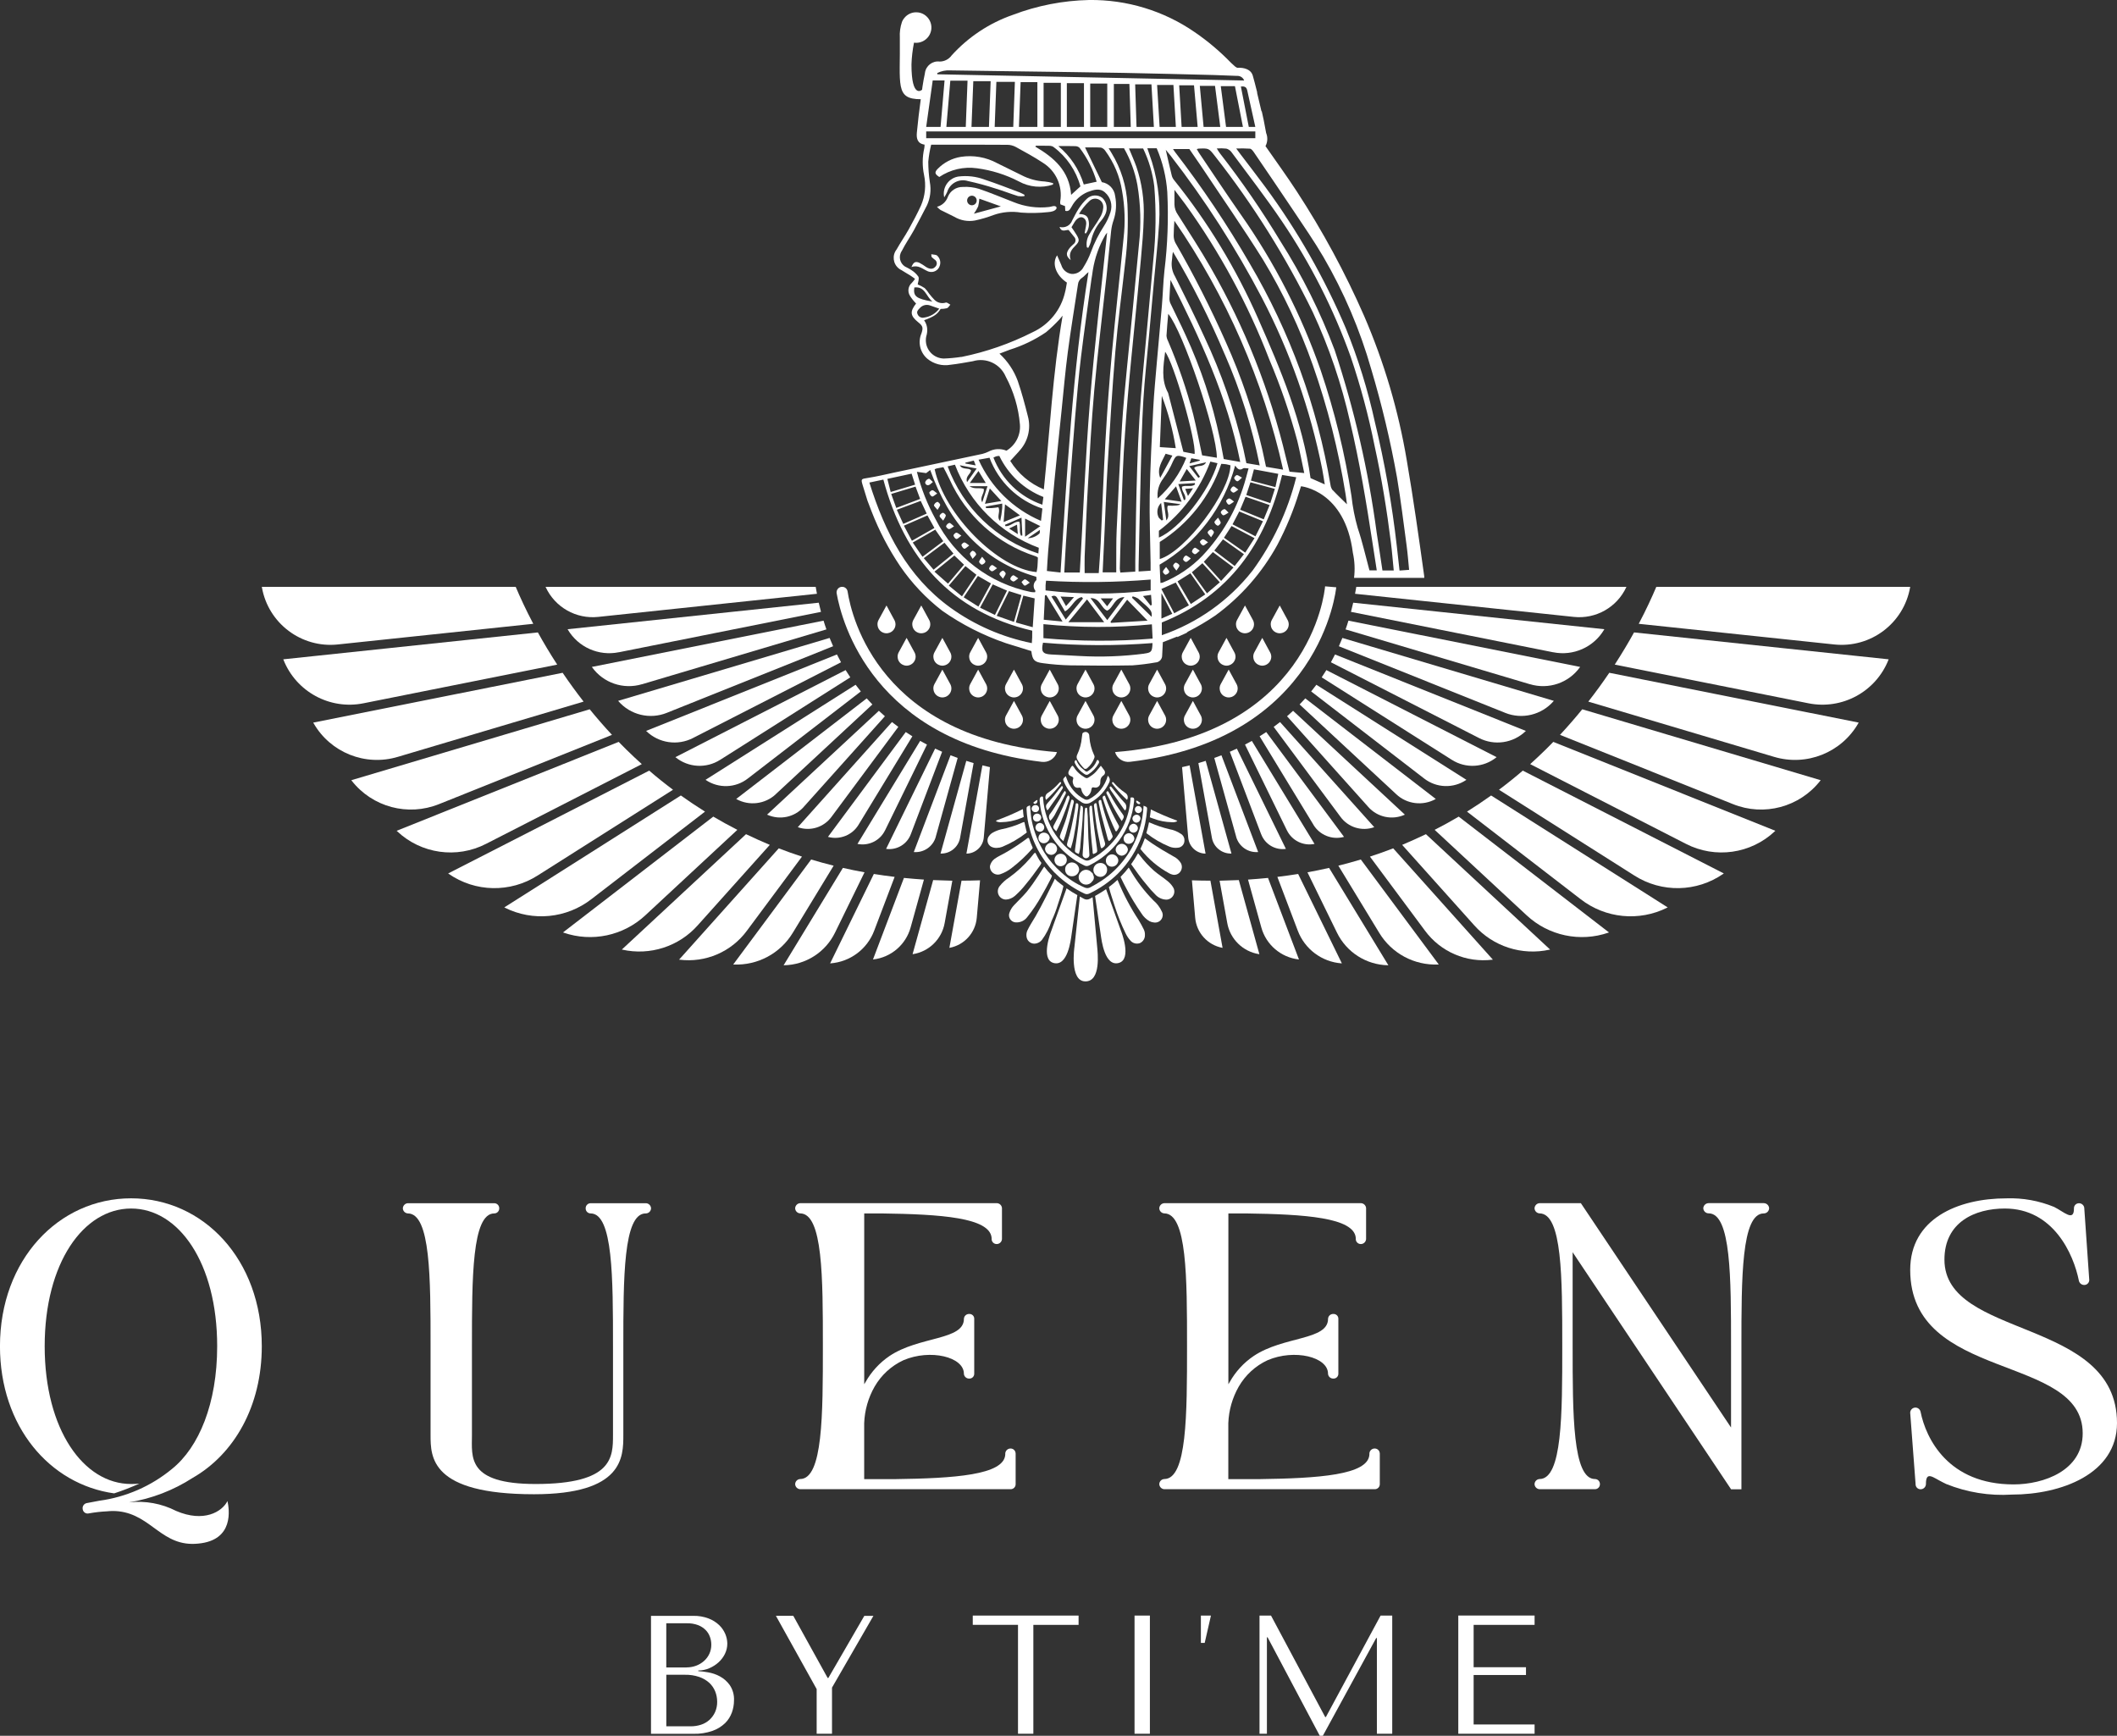 <?xml version="1.0" encoding="UTF-8"?>
<svg id="Layer_1" data-name="Layer 1" xmlns="http://www.w3.org/2000/svg" viewBox="0 0 609.83 500">
  <rect x="0" y="0" width="609.83" height="500" fill="#333333" stroke="none"/>
  <defs>
    <style>
      .cls-1 {
        fill: #fff;
      }
    </style>
  </defs>
  <g id="Group_970" data-name="Group 970">
    <g id="Group_899" data-name="Group 899">
      <path id="Path_16974" data-name="Path 16974" class="cls-1" d="M65.53,432.4c.48,2.24,2.02,11.3-8.46,12.24-10.37,1.06-13.35-8.23-22.87-9.3-1.11-.12-2.23-.12-3.34,0-1.76,.08-3.51,.28-5.24,.59-.76,.21-1.55-.25-1.76-1.01-.01-.05-.03-.11-.03-.16-.18-.78,.3-1.57,1.07-1.77l3.7-.7c7.71-1.04,14.97-4.22,20.97-9.18,7.74-6.24,12.99-18.83,12.99-35.32,0-24.01-11.08-39.67-24.79-39.67s-24.9,15.66-24.9,39.67,11.2,39.68,24.9,39.68c.8,0,1.59-.03,2.38-.12-2.37,1.07-4.8,2.02-7.27,2.82-18.6-2.59-32.89-19.31-32.89-42.38,0-24.95,16.92-42.61,37.77-42.61s37.65,17.66,37.65,42.61c0,17.31-7.98,31.08-19.9,37.91-5.57,3.59-11.81,6-18.35,7.06,4.67-.53,9.4,.33,13.58,2.47,7.97,3.42,13.22,.24,14.77-2.82Z"/>
      <path id="Path_16975" data-name="Path 16975" class="cls-1" d="M187.54,348v.12c-.05,.76-.67,1.37-1.43,1.41h-.12c-6.43,0-6.43,18.6-6.43,38.26v25.55c0,6.36,0,17.08-25.74,17.08-29.79,0-29.79-10.71-29.79-17.08v-25.55c0-19.66,0-38.26-6.55-38.26-.76-.05-1.38-.65-1.43-1.41v-.12c.06-.76,.67-1.37,1.43-1.41h24.9c.78,0,1.42,.63,1.43,1.41v.12c-.01,.78-.65,1.41-1.43,1.41-6.43,0-6.43,18.6-6.43,38.26v25.55c0,6.36-1.55,14.13,18.35,14.13,22.28,0,22.28-7.77,22.28-14.13v-25.55c0-19.66,0-38.26-6.44-38.26-.78,0-1.42-.63-1.43-1.41v-.12c.01-.78,.65-1.41,1.43-1.41h15.97c.76,.05,1.37,.65,1.43,1.41Z"/>
      <path id="Path_16976" data-name="Path 16976" class="cls-1" d="M292.57,418.63v8.93c-.01,.78-.65,1.41-1.43,1.41h-60.65c-.76-.05-1.38-.65-1.43-1.41v-.11c.05-.76,.67-1.37,1.43-1.41,6.55,0,6.55-18.6,6.55-38.26s0-38.26-6.55-38.26c-.76-.05-1.38-.65-1.43-1.41v-.12c.06-.76,.67-1.37,1.43-1.41h56.71c.76,.04,1.38,.65,1.43,1.41v8.95c-.06,.76-.67,1.37-1.43,1.41h-.12c-.78,0-1.41-.63-1.43-1.41v-.35c-.48-5.88-14.66-6.83-31.82-7.06h-4.88v49.2c.12-.23,.24-.35,.36-.59,1.69-3.01,4.05-5.59,6.91-7.53,8.58-5.77,21.45-4.48,21.45-10.71,.03-.81,.71-1.44,1.52-1.41,0,0,.02,0,.02,0,.76-.03,1.4,.55,1.43,1.31,0,.04,0,.07,0,.11v15.78c.02,.75-.57,1.39-1.32,1.41-.04,0-.07,0-.11,0-.81,.04-1.5-.58-1.55-1.39,0,0,0-.01,0-.02,0-4.83-9.65-7.18-17.4-3.88-3.51,1.62-6.42,4.3-8.34,7.65-1.82,3.2-2.84,6.8-2.98,10.48v16.13h8.82c17.16-.23,31.46-1.18,31.82-7.06v-.35c.05-.76,.67-1.37,1.43-1.41h.12c.79,0,1.42,.64,1.43,1.43Z"/>
      <path id="Path_16977" data-name="Path 16977" class="cls-1" d="M397.47,418.63v8.93c-.01,.78-.65,1.41-1.43,1.41h-60.66c-.76-.05-1.37-.65-1.43-1.41v-.11c.05-.76,.66-1.37,1.43-1.41,6.56,0,6.56-18.6,6.56-38.26s0-38.26-6.56-38.26c-.76-.05-1.37-.65-1.43-1.41v-.12c.06-.76,.66-1.36,1.43-1.41h56.71c.76,.05,1.37,.65,1.43,1.41v8.95c-.06,.76-.67,1.37-1.43,1.41h-.11c-.78,0-1.42-.63-1.43-1.41v-.35c-.48-5.88-14.65-6.83-31.82-7.06h-4.88v49.2c.12-.23,.23-.35,.36-.59,1.69-3.02,4.05-5.6,6.91-7.53,8.58-5.77,21.44-4.48,21.44-10.71,.03-.81,.71-1.44,1.52-1.41,0,0,.02,0,.02,0,.76-.03,1.4,.55,1.43,1.31,0,.04,0,.07,0,.11v15.78c.02,.75-.57,1.39-1.32,1.41-.04,0-.07,0-.11,0-.81,.04-1.5-.58-1.55-1.39,0,0,0-.01,0-.02,0-4.83-9.65-7.18-17.4-3.88-3.51,1.62-6.42,4.3-8.34,7.65-1.82,3.2-2.84,6.8-2.98,10.48v16.13h8.82c17.16-.23,31.46-1.18,31.82-7.06v-.35c.05-.76,.67-1.37,1.43-1.41h.12c.79,0,1.43,.64,1.44,1.43Z"/>
      <path id="Path_16978" data-name="Path 16978" class="cls-1" d="M509.62,348v.12c-.07,.8-.75,1.42-1.55,1.41-6.43,0-6.43,18.6-6.43,38.26v41.2h-2.98l-45.64-68.28v27.07c0,19.66,0,38.26,6.43,38.26,.78,0,1.42,.63,1.43,1.41v.11c-.01,.78-.65,1.41-1.43,1.41h-15.97c-.76-.05-1.38-.65-1.43-1.41v-.11c.05-.76,.67-1.37,1.43-1.41,6.55,0,6.55-18.6,6.55-38.26s0-38.26-6.55-38.26c-.76-.05-1.38-.65-1.43-1.41v-.12c.06-.76,.67-1.37,1.43-1.41h11.91l43.26,64.62v-23.43c0-19.66,0-38.26-6.44-38.26-.81,0-1.48-.61-1.55-1.41v-.12c.07-.8,.75-1.41,1.55-1.41h15.86c.8,0,1.47,.61,1.55,1.41Z"/>
      <path id="Path_16979" data-name="Path 16979" class="cls-1" d="M609.83,409.92c0,14.71-16.21,20.6-30.27,20.6-6.46,.41-12.94-.63-18.94-3.05l-.95-.47c-2.86-1.41-4.88-3.42-4.88,.47v.11c-.07,.8-.74,1.42-1.55,1.41-.78,0-1.42-.63-1.43-1.41v-.11l-1.55-20.48v-.12c.05-.76,.66-1.37,1.43-1.41h.12c.69,.02,1.27,.51,1.43,1.18,1.55,7.77,7.98,20.95,26.81,20.95,8.7,0,19.9-4,19.9-14.71,0-23.07-49.69-14.72-49.69-47.09,0-14.72,13.7-20.6,27.75-20.6,4.69-.16,9.36,.69,13.7,2.47,2.86,1.41,5.72,4.36,5.72,.47v-.12c.01-.78,.65-1.41,1.43-1.41h.12c.76,.05,1.37,.65,1.43,1.41v.12l1.43,20.6c-.02,.78-.65,1.41-1.43,1.41-.73,.02-1.37-.47-1.55-1.18-1.55-7.77-7.39-20.84-21.34-20.84-8.58,0-17.4,3.89-17.4,14.72,.02,22.95,49.71,16.59,49.71,47.08Z"/>
    </g>
    <g id="Group_965" data-name="Group 965">
      <path id="Path_16980" data-name="Path 16980" class="cls-1" d="M300.3,235.15c.84,2.94,2.28,5.67,4.22,8.03,2.12,2.58,4.78,4.66,7.79,6.1,.45,.26,1.01,.26,1.46,0,3.42-1.67,6.38-4.14,8.63-7.21,2.39-3.27,3.87-7.12,4.27-11.15,.09-.84,.12-1.34-.89-1.2-.2,.03-.12,.3-.13,.48-.35,5.22-2.66,10.12-6.46,13.72-1.53,1.5-3.28,2.75-5.18,3.74-.51,.31-1.15,.33-1.67,.03-6.83-3.38-11.35-10.14-11.86-17.74,0-.17,.05-.45-.2-.5-.57-.11-.84,.46-.8,1.1,.1,1.4,.33,2.79,.69,4.14,.04,.14,.14,.47,.14,.47Z"/>
      <g id="Group_934" data-name="Group 934">
        <g id="Group_916" data-name="Group 916">
          <g id="Group_900" data-name="Group 900">
            <path id="Path_16981" data-name="Path 16981" class="cls-1" d="M283.39,241.25l1.77-20.27c-.7-.15-1.41-.32-2.17-.51l-4.6,25.42h.05c2.6-.05,4.73-2.06,4.95-4.64Z"/>
            <path id="Path_16982" data-name="Path 16982" class="cls-1" d="M276.98,253.69l-3.5,19.35,.07-.02c4.25-.8,7.45-4.34,7.82-8.65l.95-10.79c-1.8,.06-3.58,.1-5.33,.1Z"/>
          </g>
          <g id="Group_901" data-name="Group 901">
            <path id="Path_16983" data-name="Path 16983" class="cls-1" d="M268.81,253.51l-5.93,21.34h.08c4.65-.73,8.33-4.33,9.16-8.96l2.21-12.2c-1.87-.05-3.71-.1-5.53-.18Z"/>
            <path id="Path_16984" data-name="Path 16984" class="cls-1" d="M276.57,241.31l3.89-21.5c-.69-.2-1.39-.42-2.11-.64l-7.42,26.7h.05c2.73,.08,5.11-1.86,5.59-4.55Z"/>
          </g>
          <g id="Group_902" data-name="Group 902">
            <path id="Path_16985" data-name="Path 16985" class="cls-1" d="M260.39,252.89l-8.91,23.48h.09c5.12-.6,9.37-4.24,10.75-9.22l3.83-13.78c-1.95-.14-3.87-.29-5.75-.48Z"/>
            <path id="Path_16986" data-name="Path 16986" class="cls-1" d="M269.57,241l6.3-22.67c-.68-.24-1.37-.5-2.06-.77l-10.58,27.88h.05c2.89,.22,5.53-1.64,6.3-4.43Z"/>
          </g>
          <g id="Group_903" data-name="Group 903">
            <path id="Path_16987" data-name="Path 16987" class="cls-1" d="M262.37,240.3l9.02-23.75c-.66-.3-1.34-.59-2.02-.91l-14.12,28.89h.05c3.05,.41,5.99-1.34,7.07-4.23Z"/>
            <path id="Path_16988" data-name="Path 16988" class="cls-1" d="M251.72,251.75l-12.59,25.75h.09c5.68-.42,10.6-4.1,12.61-9.43l5.88-15.48c-2.03-.25-4.03-.52-5.99-.84Z"/>
          </g>
          <g id="Group_904" data-name="Group 904">
            <path id="Path_16989" data-name="Path 16989" class="cls-1" d="M254.96,239.18l12.07-24.7c-.66-.34-1.31-.69-1.97-1.06l-18.06,29.68h.05c3.22,.64,6.47-.97,7.9-3.92Z"/>
            <path id="Path_16990" data-name="Path 16990" class="cls-1" d="M242.81,250l-17.08,28.05h.1c6.29-.12,11.97-3.76,14.72-9.42l8.49-17.36c-2.12-.38-4.2-.81-6.23-1.27Z"/>
          </g>
          <g id="Group_905" data-name="Group 905">
            <path id="Path_16991" data-name="Path 16991" class="cls-1" d="M247.34,237.53l15.48-25.44c-.64-.39-1.27-.8-1.91-1.22l-22.4,30.19,.05,.02c3.39,.91,6.97-.53,8.78-3.54Z"/>
            <path id="Path_16992" data-name="Path 16992" class="cls-1" d="M233.66,247.59l-22.45,30.24h.11c6.92,.31,13.46-3.19,17.05-9.13l11.77-19.34c-2.21-.55-4.37-1.14-6.48-1.78Z"/>
          </g>
          <g id="Group_906" data-name="Group 906">
            <path id="Path_16993" data-name="Path 16993" class="cls-1" d="M224.33,244.37l-28.72,32.07h.12c7.51,.94,14.94-2.25,19.43-8.35l15.86-21.34c-2.29-.74-4.51-1.54-6.68-2.38Z"/>
            <path id="Path_16994" data-name="Path 16994" class="cls-1" d="M239.52,235.3l19.25-25.92c-.61-.45-1.22-.91-1.83-1.39l-27.12,30.28,.06,.02c3.52,1.24,7.44,.02,9.64-2.99Z"/>
          </g>
          <g id="Group_907" data-name="Group 907">
            <path id="Path_16995" data-name="Path 16995" class="cls-1" d="M231.51,232.44l23.4-26.12c-.59-.51-1.17-1.03-1.74-1.57l-32.2,29.91,.06,.03c3.61,1.62,7.85,.72,10.48-2.24Z"/>
            <path id="Path_16996" data-name="Path 16996" class="cls-1" d="M214.91,240.28l-35.78,33.24,.13,.03c7.98,1.78,16.3-.9,21.73-7.01l20.76-23.17c-2.35-1-4.64-2.02-6.85-3.08Z"/>
          </g>
          <g id="Group_908" data-name="Group 908">
            <path id="Path_16997" data-name="Path 16997" class="cls-1" d="M223.46,228.77l27.84-25.85c-.55-.57-1.1-1.15-1.63-1.75l-37.59,28.97,.06,.04c3.68,2.04,8.26,1.47,11.33-1.4Z"/>
            <path id="Path_16998" data-name="Path 16998" class="cls-1" d="M205.48,235.22l-43.3,33.37,.13,.05c8.19,2.84,17.29,.91,23.62-5.01l26.47-24.59c-2.4-1.22-4.7-2.5-6.93-3.81Z"/>
          </g>
          <g id="Group_909" data-name="Group 909">
            <path id="Path_16999" data-name="Path 16999" class="cls-1" d="M196.13,229.14l-50.86,32.24,.13,.07c8.1,4.06,17.82,3.11,24.98-2.46l32.71-25.2c-2.42-1.51-4.74-3.06-6.95-4.64Z"/>
            <path id="Path_17000" data-name="Path 17000" class="cls-1" d="M215.4,224.27l32.57-25.1c-.51-.63-1.01-1.27-1.5-1.92l-43.23,27.38,.06,.04c3.7,2.5,8.58,2.34,12.1-.4Z"/>
          </g>
          <g id="Group_910" data-name="Group 910">
            <path id="Path_17001" data-name="Path 17001" class="cls-1" d="M207.44,218.88l37.5-23.77c-.46-.68-.91-1.38-1.35-2.09l-49.03,25.08,.06,.05c3.67,2.98,8.84,3.27,12.82,.72Z"/>
            <path id="Path_17002" data-name="Path 17002" class="cls-1" d="M187.01,221.98l-57.91,29.62,.12,.09c7.67,5.34,17.79,5.53,25.66,.5l38.99-24.7c-2.42-1.81-4.71-3.65-6.86-5.51Z"/>
          </g>
          <g id="Group_911" data-name="Group 911">
            <path id="Path_17003" data-name="Path 17003" class="cls-1" d="M186.12,210.54l.06,.06c3.6,3.48,9.01,4.28,13.46,1.98l42.63-21.81c-.41-.73-.8-1.48-1.18-2.25l-54.97,22.02h0Z"/>
            <path id="Path_17004" data-name="Path 17004" class="cls-1" d="M180.53,216.03c-.79-.77-1.56-1.55-2.31-2.33l-63.96,25.61,.11,.11c6.92,6.55,17.22,8.01,25.69,3.63l44.82-22.94c-1.51-1.36-2.97-2.73-4.35-4.09Z"/>
          </g>
          <g id="Group_912" data-name="Group 912">
            <path id="Path_17005" data-name="Path 17005" class="cls-1" d="M192.12,205.32l47.87-19.17c-.35-.78-.68-1.58-1.01-2.39l-60.91,18.12,.05,.07c3.46,4,9.08,5.36,13.99,3.38Z"/>
            <path id="Path_17006" data-name="Path 17006" class="cls-1" d="M169.88,204.31l-68.68,20.43,.1,.13c5.95,7.62,16.23,10.37,25.19,6.75l49.8-19.94c-2.28-2.45-4.42-4.92-6.41-7.36Z"/>
          </g>
          <g id="Group_913" data-name="Group 913">
            <path id="Path_17007" data-name="Path 17007" class="cls-1" d="M184.94,197.1l53.12-15.8c-.3-.82-.56-1.66-.83-2.52l-66.74,13.33,.05,.07c3.25,4.55,9.04,6.52,14.4,4.91Z"/>
            <path id="Path_17008" data-name="Path 17008" class="cls-1" d="M162.07,193.8l-71.84,14.35,.08,.14c4.86,8.51,14.95,12.54,24.34,9.71l53.46-15.9c-2.19-2.82-4.21-5.6-6.04-8.31Z"/>
          </g>
          <g id="Group_914" data-name="Group 914">
            <path id="Path_17009" data-name="Path 17009" class="cls-1" d="M154.95,182.17l-73.35,7.75,.06,.14c3.65,9.21,13.37,14.48,23.07,12.52l55.78-11.14c-2.11-3.24-3.96-6.36-5.57-9.27Z"/>
            <path id="Path_17010" data-name="Path 17010" class="cls-1" d="M178.26,187.89l58.24-11.64c-.23-.87-.45-1.74-.65-2.64l-72.35,7.64,.05,.08c3,5.1,8.91,7.73,14.71,6.55Z"/>
          </g>
          <g id="Group_915" data-name="Group 915">
            <path id="Path_17011" data-name="Path 17011" class="cls-1" d="M172.33,177.7l63-6.66c-.12-.66-.25-1.33-.36-2h-77.82l.04,.08c2.68,5.81,8.77,9.26,15.13,8.58Z"/>
            <path id="Path_17012" data-name="Path 17012" class="cls-1" d="M148.56,169.05H75.42l.03,.15c1.83,10.37,11.39,17.55,21.86,16.44l56.31-5.95c-2.18-4.13-3.84-7.76-5.06-10.64Z"/>
          </g>
        </g>
        <g id="Group_933" data-name="Group 933">
          <g id="Group_917" data-name="Group 917">
            <path id="Path_17013" data-name="Path 17013" class="cls-1" d="M342.28,241.25l-1.77-20.27c.69-.15,1.42-.32,2.17-.51l4.6,25.42h-.05c-2.6-.05-4.73-2.06-4.95-4.64Z"/>
            <path id="Path_17014" data-name="Path 17014" class="cls-1" d="M348.68,253.69l3.5,19.35-.07-.02c-4.25-.8-7.45-4.34-7.82-8.65l-.94-10.79c1.8,.06,3.58,.1,5.33,.1Z"/>
          </g>
          <g id="Group_918" data-name="Group 918">
            <path id="Path_17015" data-name="Path 17015" class="cls-1" d="M356.86,253.51l5.92,21.34h-.08c-4.66-.73-8.34-4.33-9.17-8.96l-2.21-12.2c1.87-.05,3.71-.1,5.53-.18Z"/>
            <path id="Path_17016" data-name="Path 17016" class="cls-1" d="M349.1,241.31l-3.89-21.5c.69-.2,1.39-.42,2.11-.64l7.42,26.7h-.05c-2.73,.07-5.11-1.86-5.59-4.55Z"/>
          </g>
          <g id="Group_919" data-name="Group 919">
            <path id="Path_17017" data-name="Path 17017" class="cls-1" d="M365.27,252.89l8.91,23.48h-.09c-5.12-.6-9.38-4.24-10.75-9.22l-3.83-13.78c1.95-.14,3.86-.29,5.75-.48Z"/>
            <path id="Path_17018" data-name="Path 17018" class="cls-1" d="M356.09,241l-6.3-22.67c.68-.24,1.37-.5,2.06-.77l10.58,27.88h-.04c-2.89,.22-5.54-1.63-6.31-4.43Z"/>
          </g>
          <g id="Group_920" data-name="Group 920">
            <path id="Path_17019" data-name="Path 17019" class="cls-1" d="M363.29,240.3l-9.02-23.75c.67-.3,1.34-.59,2.02-.91l14.13,28.89h-.05c-3.05,.41-5.99-1.34-7.07-4.23Z"/>
            <path id="Path_17020" data-name="Path 17020" class="cls-1" d="M373.95,251.75l12.59,25.75h-.09c-5.68-.42-10.6-4.1-12.61-9.43l-5.88-15.48c2.03-.25,4.03-.52,5.99-.84Z"/>
          </g>
          <g id="Group_921" data-name="Group 921">
            <path id="Path_17021" data-name="Path 17021" class="cls-1" d="M370.71,239.18l-12.07-24.7c.66-.34,1.31-.69,1.97-1.06l18.06,29.68h-.05c-3.22,.64-6.47-.97-7.9-3.92Z"/>
            <path id="Path_17022" data-name="Path 17022" class="cls-1" d="M382.86,250l17.08,28.05h-.1c-6.29-.12-11.97-3.76-14.72-9.42l-8.49-17.36c2.12-.38,4.2-.81,6.23-1.27Z"/>
          </g>
          <g id="Group_922" data-name="Group 922">
            <path id="Path_17023" data-name="Path 17023" class="cls-1" d="M378.33,237.53l-15.48-25.44c.64-.39,1.27-.8,1.91-1.22l22.4,30.19-.06,.02c-3.39,.91-6.97-.53-8.78-3.54Z"/>
            <path id="Path_17024" data-name="Path 17024" class="cls-1" d="M392.01,247.59l22.45,30.24h-.11c-6.93,.31-13.47-3.19-17.05-9.13l-11.77-19.34c2.21-.55,4.37-1.14,6.48-1.78Z"/>
          </g>
          <g id="Group_923" data-name="Group 923">
            <path id="Path_17025" data-name="Path 17025" class="cls-1" d="M401.33,244.37l28.72,32.07h-.12c-7.51,.94-14.94-2.25-19.44-8.35l-15.86-21.34c2.29-.74,4.52-1.54,6.69-2.38Z"/>
            <path id="Path_17026" data-name="Path 17026" class="cls-1" d="M386.15,235.3l-19.25-25.92c.61-.45,1.22-.91,1.83-1.39l27.14,30.28-.06,.02c-3.53,1.25-7.46,.03-9.66-2.99Z"/>
          </g>
          <g id="Group_924" data-name="Group 924">
            <path id="Path_17027" data-name="Path 17027" class="cls-1" d="M394.15,232.44l-23.4-26.12c.59-.51,1.17-1.03,1.74-1.57l32.2,29.91-.06,.03c-3.61,1.62-7.85,.72-10.48-2.24Z"/>
            <path id="Path_17028" data-name="Path 17028" class="cls-1" d="M410.75,240.28l35.78,33.24-.13,.03c-7.98,1.78-16.3-.9-21.73-7.01l-20.76-23.17c2.35-1,4.64-2.02,6.85-3.08Z"/>
          </g>
          <g id="Group_925" data-name="Group 925">
            <path id="Path_17029" data-name="Path 17029" class="cls-1" d="M402.2,228.77l-27.83-25.85c.55-.57,1.09-1.15,1.63-1.75l37.59,28.97-.06,.04c-3.68,2.04-8.26,1.47-11.33-1.4Z"/>
            <path id="Path_17030" data-name="Path 17030" class="cls-1" d="M420.19,235.22l43.3,33.37-.13,.05c-8.19,2.84-17.29,.91-23.62-5.01l-26.47-24.59c2.4-1.22,4.7-2.5,6.93-3.81Z"/>
          </g>
          <g id="Group_926" data-name="Group 926">
            <path id="Path_17031" data-name="Path 17031" class="cls-1" d="M429.53,229.14l50.87,32.24-.13,.07c-8.1,4.06-17.82,3.11-24.98-2.46l-32.7-25.2c2.42-1.51,4.73-3.06,6.94-4.64Z"/>
            <path id="Path_17032" data-name="Path 17032" class="cls-1" d="M410.27,224.27l-32.57-25.1c.51-.63,1.01-1.27,1.5-1.92l43.22,27.38-.06,.04c-3.69,2.49-8.57,2.33-12.09-.4Z"/>
          </g>
          <g id="Group_927" data-name="Group 927">
            <path id="Path_17033" data-name="Path 17033" class="cls-1" d="M418.23,218.88l-37.5-23.77c.46-.68,.91-1.38,1.35-2.09l49.03,25.08-.06,.05c-3.67,2.98-8.83,3.27-12.82,.72Z"/>
            <path id="Path_17034" data-name="Path 17034" class="cls-1" d="M438.66,221.98l57.91,29.62-.13,.09c-7.67,5.34-17.79,5.53-25.66,.5l-38.98-24.7c2.41-1.81,4.7-3.65,6.86-5.51Z"/>
          </g>
          <g id="Group_928" data-name="Group 928">
            <path id="Path_17035" data-name="Path 17035" class="cls-1" d="M439.55,210.54l-.06,.06c-3.6,3.48-9.01,4.28-13.46,1.98l-42.64-21.81c.41-.73,.8-1.48,1.18-2.25l54.97,22.02h0Z"/>
            <path id="Path_17036" data-name="Path 17036" class="cls-1" d="M445.14,216.03c.79-.77,1.56-1.55,2.31-2.33l63.96,25.61-.11,.11c-6.92,6.55-17.22,8.01-25.69,3.63l-44.82-22.94c1.5-1.36,2.97-2.73,4.35-4.09Z"/>
          </g>
          <g id="Group_929" data-name="Group 929">
            <path id="Path_17037" data-name="Path 17037" class="cls-1" d="M433.55,205.32l-47.87-19.17c.35-.78,.68-1.58,1.01-2.39l60.91,18.12-.06,.07c-3.46,4-9.08,5.36-13.98,3.38Z"/>
            <path id="Path_17038" data-name="Path 17038" class="cls-1" d="M455.79,204.31l68.68,20.43-.1,.13c-5.95,7.62-16.23,10.37-25.19,6.75l-49.8-19.94c2.28-2.46,4.42-4.92,6.41-7.37Z"/>
          </g>
          <g id="Group_930" data-name="Group 930">
            <path id="Path_17039" data-name="Path 17039" class="cls-1" d="M440.73,197.1l-53.12-15.8c.3-.82,.56-1.66,.83-2.52l66.74,13.33-.05,.07c-3.25,4.55-9.04,6.52-14.4,4.91Z"/>
            <path id="Path_17040" data-name="Path 17040" class="cls-1" d="M463.59,193.8l71.83,14.35-.08,.14c-4.86,8.51-14.95,12.54-24.34,9.71l-53.47-15.9c2.21-2.82,4.22-5.6,6.05-8.31Z"/>
          </g>
          <g id="Group_931" data-name="Group 931">
            <path id="Path_17041" data-name="Path 17041" class="cls-1" d="M470.71,182.17l73.35,7.75-.06,.14c-3.65,9.21-13.37,14.48-23.08,12.52l-55.77-11.14c2.09-3.24,3.96-6.36,5.56-9.27Z"/>
            <path id="Path_17042" data-name="Path 17042" class="cls-1" d="M447.4,187.89l-58.24-11.64c.23-.87,.45-1.74,.65-2.64l72.35,7.64-.05,.08c-3,5.1-8.91,7.73-14.71,6.55Z"/>
          </g>
          <g id="Group_932" data-name="Group 932">
            <path id="Path_17043" data-name="Path 17043" class="cls-1" d="M453.34,177.7l-63-6.66c.12-.66,.25-1.33,.36-2h77.82l-.04,.08c-2.68,5.81-8.77,9.26-15.14,8.58Z"/>
            <path id="Path_17044" data-name="Path 17044" class="cls-1" d="M477.11,169.05h73.14l-.02,.15c-1.83,10.37-11.39,17.55-21.86,16.44l-56.31-5.95c2.18-4.13,3.84-7.76,5.06-10.64Z"/>
          </g>
        </g>
      </g>
      <path id="Path_17045" data-name="Path 17045" class="cls-1" d="M300.15,246.78c1.34,2.14,2.99,4.08,4.88,5.76,2.2,1.96,4.67,3.6,7.34,4.85,.47,.24,1.02,.23,1.48-.03,2.98-1.42,5.71-3.31,8.08-5.61,3.16-3.11,5.56-6.9,7.01-11.08,.79-2.36,1.28-4.81,1.47-7.29,.08-.91,.04-.91-.99-1.29-.09,2.28-.48,4.53-1.15,6.71-1.76,6.05-5.59,11.29-10.81,14.8-1.08,.72-2.2,1.38-3.35,1.98-.52,.3-1.15,.32-1.7,.06-2.42-1.05-4.65-2.49-6.6-4.27-1.91-1.66-3.56-3.58-4.91-5.72-1.77-2.83-3.02-5.95-3.69-9.22-.27-1.26-.3-2.57-.45-3.85-.02-.2,.05-.42-.13-.58-.91,.4-.93,.4-.91,1.22,.09,1.89,.4,3.76,.91,5.58,.74,2.83,1.93,5.52,3.52,7.97Z"/>
      <path id="Path_17046" data-name="Path 17046" class="cls-1" d="M308.6,223.62c.59,.22,.68,.45,.48,.98-.13,.44-.09,.92,.11,1.34,.16,.68,.84,1.11,1.52,.96,0,0,0,0,0,0,.59-.09,.72,.11,.81,.61,.14,.66,.49,1.25,1,1.69,.22,.26,.6,.29,.86,.07,.02-.02,.04-.03,.06-.05,.54-.45,.89-1.11,.96-1.81,.09-.5,.19-.72,.81-.57,.75,.19,1.51-.26,1.7-1.01,.03-.11,.04-.21,.04-.32,.02-.14,.02-.28,.02-.42q0-1.08,.84-1.7c.49-.29,.65-.92,.35-1.41-.02-.04-.05-.08-.08-.12-.3-.42-.61-.83-.96-1.29-.41,.5-.74,.89-1.06,1.3-.45,.59-.99,1.09-1.6,1.5-1.57,1.06-1.28,1.05-3-.1-.85-.62-1.58-1.4-2.13-2.3-.35-.52-.46-.49-.81,.02-.18,.26-.33,.53-.49,.81-.48,.86-.35,1.47,.57,1.83Z"/>
      <path id="Path_17047" data-name="Path 17047" class="cls-1" d="M312.37,221.43c.3,.12,.64,.04,.86-.2,.91-.77,1.6-1.76,2-2.89,.12-.3,.08-.64-.09-.91-.74-1.58-1.18-3.29-1.32-5.03-.02-.14-.02-.28-.04-.42,.03-.6-.44-1.11-1.05-1.14-.22,0-.44,.05-.63,.17-.2,.08-.33,.27-.33,.48-.05,.3-.09,.61-.13,.94-.15,1.74-.61,3.44-1.37,5.02-.18,.39-.18,.83,0,1.22,.55,1.03,1.26,1.96,2.1,2.76Z"/>
      <path id="Path_17048" data-name="Path 17048" class="cls-1" d="M311.49,231.03c.81,.6,1.9,.64,2.74,.09,2.34-1.31,4.2-3.33,5.31-5.77q.46-.98-.42-1.92c-.4,1.46-1.09,2.82-2.03,4.01-.92,1.15-2.07,2.09-3.38,2.77-.43,.24-.96,.23-1.38-.03-2.38-1.26-4.19-3.37-5.07-5.92-.09-.23-.16-.46-.25-.7-.9,.88-.88,.88-.44,1.88,1.03,2.31,2.74,4.26,4.91,5.58Z"/>
      <path id="Path_17049" data-name="Path 17049" class="cls-1" d="M312.86,247.2c.52,.01,.95-.4,.96-.91,0-.02,0-.04,0-.06-.09-1.61-.21-3.21-.3-4.82-.1-2.1-.08-4.2-.18-6.31-.03-.7-.1-1.39-.16-2.09,0-.18-.05-.37-.3-.35-.18,.01-.33,.16-.33,.35-.07,.73-.17,1.46-.19,2.2-.09,3.4-.17,6.8-.45,10.18-.02,.28-.05,.56-.05,.84,0,.53,.42,.97,.95,.98,.02,0,.04,0,.06,0Z"/>
      <path id="Path_17050" data-name="Path 17050" class="cls-1" d="M314.74,245.25c.03,.26-.05,.57,.21,.77,1.17-.46,1.2-.55,1.05-1.65-.49-3.61-1.03-7.21-1.33-10.85-.02-.28-.05-.56-.08-.84s.02-.61-.27-.61c-.33,0-.52,.3-.51,.68,0,.56,0,1.13,.03,1.68,.22,3.62,.49,7.22,.91,10.81Z"/>
      <path id="Path_17051" data-name="Path 17051" class="cls-1" d="M310.77,245.99c.27-.82,.42-1.68,.45-2.55,.23-3.28,.68-6.54,.74-9.83v-.84c-.02-.34-.16-.61-.66-.7-.14,1.08-.3,2.08-.39,3.08-.27,3.07-.76,6.1-1.18,9.15-.17,1.17-.19,1.19,1.04,1.69Z"/>
      <path id="Path_17052" data-name="Path 17052" class="cls-1" d="M308.45,244.35c.5-1.49,.86-3.02,1.09-4.57,.48-2.3,.69-4.63,1.04-6.95,.04-.31,.06-.63,.05-.94,.03-.26-.16-.49-.41-.52-.36-.04-.34,.28-.37,.51-.3,2.25-.8,4.47-1.27,6.69-.28,1.3-.67,2.57-1.04,3.85-.33,1.17-.29,1.28,.91,1.95Z"/>
      <path id="Path_17053" data-name="Path 17053" class="cls-1" d="M317,243.72c.15,.73,.3,.78,.85,.3,.45-.29,.63-.87,.42-1.36-.9-2.94-1.58-5.94-2.06-8.98-.11-.66-.2-1.31-.3-1.97-.03-.17-.05-.37-.27-.37-.18,.02-.33,.12-.41,.28-.1,.19-.13,.4-.09,.61,.38,2.84,.63,5.69,1.26,8.49,.23,1,.41,2,.6,2.99Z"/>
      <path id="Path_17054" data-name="Path 17054" class="cls-1" d="M319.44,242.27c.47-.19,.61-.58,.87-.85,.22-.23,.27-.59,.1-.87-1.25-3.07-2.28-6.23-3.09-9.45-.06-.24,0-.76-.46-.66-.42,.09-.42,.51-.35,.87,.22,1.06,.42,2.13,.69,3.18,.59,2.3,1.22,4.6,1.83,6.9,.07,.32,.2,.63,.4,.89Z"/>
      <path id="Path_17055" data-name="Path 17055" class="cls-1" d="M306.32,242.3c.54-1.44,.98-2.91,1.33-4.4,.67-2.1,1.03-4.29,1.58-6.42,.1-.23,.13-.48,.08-.72-.06-.21-.23-.37-.45-.41-.3-.05-.28,.23-.34,.42-.43,1.55-.86,3.11-1.29,4.66-.43,1.56-1.1,3.03-1.64,4.54-.45,1.25-.47,1.24,.72,2.33Z"/>
      <path id="Path_17056" data-name="Path 17056" class="cls-1" d="M314.64,253.86c.53-.49,.62-1.29,.23-1.9h0c0-.28-.17-.52-.42-.64-.69-.88-1.97-1.03-2.85-.33-.09,.07-.18,.16-.26,.24-.81,.8-.82,2.1-.03,2.91,.05,.05,.11,.11,.17,.15,.87,.77,2.2,.68,2.97-.19,.07-.08,.13-.16,.19-.25Z"/>
      <path id="Path_17057" data-name="Path 17057" class="cls-1" d="M308.85,252.41c1.1,0,2-.9,2.01-2-.09-1.09-.98-1.94-2.07-1.99-1.1,.01-1.98,.91-1.96,2.01,0,.05,0,.1,0,.14,.03,1.04,.89,1.87,1.94,1.84,.02,0,.05,0,.07,0Z"/>
      <path id="Path_17058" data-name="Path 17058" class="cls-1" d="M317.01,252.59c1.1-.05,1.95-.98,1.91-2.07,.03-1.04-.79-1.91-1.83-1.94-.06,0-.12,0-.17,0-1.11,.03-1.98,.95-1.95,2.05s.95,1.98,2.05,1.95Z"/>
      <path id="Path_17059" data-name="Path 17059" class="cls-1" d="M321.54,239.49c.33-.17,.41-.54,.61-.81,.26-.3,.27-.74,.03-1.06-.39-.66-.73-1.35-1.1-2.03-.99-1.89-1.86-3.84-2.6-5.84-.09-.23-.07-.66-.48-.53-.3,.1-.45,.43-.35,.73,0,.02,.01,.04,.02,.06,.23,.7,.46,1.4,.7,2.09,.83,2.49,1.83,4.92,2.97,7.28,.05,.05,.13,.07,.19,.12Z"/>
      <path id="Path_17060" data-name="Path 17060" class="cls-1" d="M306.13,235.38c.7-1.68,1.3-3.39,1.87-5.12,.16-.48,.21-.88-.35-1.14-.33,.46-.56,.98-.69,1.52-.92,2.23-1.95,4.41-3.1,6.53-.66,1.17-.65,1.22,.41,2.29,.71-1.32,1.33-2.68,1.86-4.09Z"/>
      <path id="Path_17061" data-name="Path 17061" class="cls-1" d="M320.32,249.65c.98-.02,1.78-.8,1.83-1.78-.04-.95-.79-1.71-1.74-1.77-.98-.04-1.81,.73-1.85,1.71,0,.05,0,.1,0,.14,0,.93,.75,1.69,1.68,1.7,.03,0,.05,0,.08,0Z"/>
      <path id="Path_17062" data-name="Path 17062" class="cls-1" d="M302.84,246.25c.95-.05,1.69-.84,1.67-1.8-.07-.94-.84-1.67-1.78-1.69-.93,.11-1.65,.87-1.7,1.81,.09,.94,.87,1.66,1.81,1.68Z"/>
      <path id="Path_17063" data-name="Path 17063" class="cls-1" d="M306.44,249.24c.84-.5,1.12-1.59,.62-2.44-.5-.84-1.59-1.12-2.44-.62-.84,.5-1.12,1.59-.62,2.44,.02,.04,.05,.07,.07,.11,.5,.79,1.54,1.03,2.33,.53,.01,0,.02-.01,.03-.02Z"/>
      <path id="Path_17064" data-name="Path 17064" class="cls-1" d="M323.17,234.21c-1.23-1.65-2.34-3.39-3.31-5.21-.12-.25-.27-.49-.42-.73-.11-.17-.23-.45-.45-.35-.25,.11-.35,.4-.24,.65,.01,.02,.02,.05,.04,.07,.38,.78,.76,1.57,1.16,2.34,.94,1.91,2,3.76,3.18,5.53,.8-1.24,.76-1.3,.05-2.31Z"/>
      <path id="Path_17065" data-name="Path 17065" class="cls-1" d="M306.83,228.99c.19-.37,.44-.76-.12-1.18-.77,.95-1.16,2.06-1.81,3-.79,1.15-1.46,2.39-2.31,3.5-.57,.57-.57,1.5,0,2.07,0,0,0,0,.01,.01,.64-.68,1.17-1.45,1.57-2.3,.94-1.68,1.78-3.41,2.65-5.12Z"/>
      <path id="Path_17066" data-name="Path 17066" class="cls-1" d="M324.91,244.7c-.1-.9-.84-1.59-1.74-1.64-.95,0-1.74,.74-1.79,1.7,.06,.95,.82,1.69,1.77,1.73,.94-.1,1.68-.85,1.76-1.79Z"/>
      <path id="Path_17067" data-name="Path 17067" class="cls-1" d="M312.52,223.04c.33,.22,.75,.2,1.06-.04,1.21-.78,2.21-1.85,2.91-3.11,.11-.14,.14-.32,.1-.5-.06-.2-.13-.43-.36-.47s-.28,.15-.35,.33c-.39,.94-1.02,1.76-1.83,2.39-1.07,.89-1.11,.76-1.93,.02-.96-.68-1.69-1.64-2.09-2.74-.55,.18-.58,.58-.36,.99,.63,1.29,1.62,2.38,2.85,3.13Z"/>
      <path id="Path_17068" data-name="Path 17068" class="cls-1" d="M319.69,227.02c.07,.23,.17,.45,.3,.66,1.27,1.83,2.56,3.67,3.84,5.51,.09,.1,.2,.2,.3,.28,.54-.76,.39-1.81-.33-2.39-1.15-1.22-2.15-2.57-3.22-3.87-.13-.16-.26-.33-.4-.49-.09-.1-.19-.23-.35-.15-.16,.09-.23,.28-.16,.45Z"/>
      <path id="Path_17069" data-name="Path 17069" class="cls-1" d="M301.87,231.21c-.67,.74-.71,1.09-.25,2.15,.24,0,.37-.19,.48-.36,1.26-1.89,2.67-3.68,3.85-5.63,.21-.34,.45-.66-.07-.99-1.06,1.16-1.91,2.5-2.96,3.66-.35,.39-.7,.78-1.05,1.17Z"/>
      <path id="Path_17070" data-name="Path 17070" class="cls-1" d="M326.77,241.48c-.11-.83-.8-1.45-1.63-1.48-.83,.08-1.47,.78-1.47,1.61,0,.81,.66,1.46,1.47,1.46,.88-.01,1.59-.71,1.64-1.59Z"/>
      <path id="Path_17071" data-name="Path 17071" class="cls-1" d="M300.92,242.88c.78-.14,1.37-.77,1.47-1.56-.11-.83-.8-1.45-1.64-1.47-.84-.05-1.56,.59-1.61,1.44s.59,1.56,1.44,1.61c.12,0,.23,0,.34-.02h0Z"/>
      <path id="Path_17072" data-name="Path 17072" class="cls-1" d="M321.28,226.86c1.04,1.26,2.17,2.45,3.38,3.55,.41-.69,.19-1.58-.5-2-.01,0-.03-.02-.04-.03-1.21-.82-2.32-1.8-3.27-2.91-.11-.13-.25-.3-.43-.14s-.09,.33,.02,.47c.27,.36,.55,.72,.85,1.06Z"/>
      <path id="Path_17073" data-name="Path 17073" class="cls-1" d="M304.71,226.86c-1.04,1.26-2.16,2.45-3.37,3.55-.41-.69-.19-1.58,.5-2,.01,0,.03-.02,.04-.03,1.21-.82,2.32-1.8,3.27-2.91,.11-.13,.25-.3,.43-.14s.09,.33-.02,.47c-.27,.36-.55,.72-.85,1.06Z"/>
      <path id="Path_17074" data-name="Path 17074" class="cls-1" d="M299.59,239.58c.7-.02,1.24-.61,1.22-1.3,0,0,0,0,0-.01-.04-.69-.62-1.23-1.32-1.22-.69,.07-1.21,.65-1.22,1.34,.04,.69,.62,1.23,1.32,1.19Z"/>
      <path id="Path_17075" data-name="Path 17075" class="cls-1" d="M327.79,238.55c-.05-.68-.6-1.23-1.28-1.27-.72,.06-1.28,.65-1.31,1.37,.07,.68,.66,1.2,1.34,1.19,.69-.03,1.24-.6,1.24-1.29Z"/>
      <path id="Path_17076" data-name="Path 17076" class="cls-1" d="M299.94,235.4c-.08-.65-.68-1.11-1.33-1.03-.62,.08-1.08,.63-1.04,1.26,.04,.61,.56,1.07,1.17,1.03,.02,0,.03,0,.05,0,.65-.05,1.16-.59,1.15-1.25Z"/>
      <path id="Path_17077" data-name="Path 17077" class="cls-1" d="M328.52,235.82c.02-.61-.45-1.11-1.06-1.14-.02,0-.03,0-.05,0-.62,0-1.13,.46-1.2,1.07,0,.61,.46,1.13,1.07,1.22,.65,0,1.19-.5,1.23-1.15Z"/>
      <path id="Path_17078" data-name="Path 17078" class="cls-1" d="M298.15,233.93c.56,.08,1.08-.31,1.16-.87,.08-.56-.31-1.08-.87-1.16-.03,0-.06,0-.09,0-.6-.05-1.13,.4-1.18,1,0,.01,0,.02,0,.04,0,.54,.44,.99,.98,1Z"/>
      <path id="Path_17079" data-name="Path 17079" class="cls-1" d="M327.92,234.24c.53-.04,.97-.44,1.04-.98,0-.57-.46-1.04-1.03-1.08-.55-.02-1.01,.41-1.02,.96,0,.03,0,.07,0,.1,.04,.54,.48,.96,1.02,1Z"/>
      <path id="Path_17080" data-name="Path 17080" class="cls-1" d="M298.33,231.5c.39-.12,.53-.39,.52-1.05-.39,0-.58,.33-.86,.49-.16,.09-.42,.2-.23,.45,.15,.16,.37,.2,.57,.12Z"/>
      <path id="Path_17081" data-name="Path 17081" class="cls-1" d="M328.39,231.5c.24-.33-.21-.41-.39-.56-.17-.19-.42-.3-.68-.3-.09,.3,.04,.62,.3,.78,.25,.2,.59,.32,.77,.09Z"/>
      <path id="Path_17082" data-name="Path 17082" class="cls-1" d="M304.47,216.65c-50.87-4.05-59.11-38.57-60.31-46.28-.13-.83-.88-1.41-1.71-1.33-.88,.07-1.53,.85-1.46,1.73,0,.05,.01,.1,.02,.15,1.45,8.18,10.44,42.75,59.03,48.53,1.94,.26,3.79-.89,4.42-2.74v-.05Z"/>
      <path id="Path_17083" data-name="Path 17083" class="cls-1" d="M381.71,168.91c-.16,1.83-4.48,43.27-60.5,47.73v.03c.58,1.86,2.42,3.03,4.35,2.77,54.96-6.5,59.32-49.8,59.36-50.27l-3.21-.27Z"/>
      <g id="Group_960" data-name="Group 960">
        <g id="Group_935" data-name="Group 935">
          <path id="Path_17084" data-name="Path 17084" class="cls-1" d="M261.17,183.76c.09,.17,.17,.3,.25,.45,.17,.3,.34,.63,.52,.95l.67,1.24c.26,.48,.51,.95,.78,1.43,.26,.43,.39,.94,.37,1.44-.06,1.22-.96,2.23-2.16,2.44-.44,.08-.9,.04-1.32-.13-.89-.31-1.54-1.09-1.67-2.02-.11-.59,0-1.19,.3-1.71,.27-.48,.53-.97,.8-1.46l.8-1.47,.58-1.06,.09-.11Z"/>
        </g>
        <g id="Group_936" data-name="Group 936">
          <path id="Path_17085" data-name="Path 17085" class="cls-1" d="M271.47,183.76c.09,.17,.17,.3,.25,.45,.17,.3,.34,.63,.52,.95l.67,1.24c.26,.48,.51,.95,.78,1.43,.26,.43,.39,.94,.37,1.44-.06,1.22-.96,2.23-2.16,2.44-.44,.08-.9,.04-1.32-.13-.89-.31-1.54-1.09-1.67-2.02-.11-.59,0-1.19,.3-1.71,.27-.48,.53-.97,.8-1.46l.8-1.47,.58-1.06,.09-.11Z"/>
        </g>
        <g id="Group_937" data-name="Group 937">
          <path id="Path_17086" data-name="Path 17086" class="cls-1" d="M281.78,183.76c.09,.17,.17,.3,.25,.45,.17,.3,.34,.63,.52,.95l.67,1.24c.26,.48,.51,.95,.78,1.43,.26,.43,.39,.94,.37,1.44-.06,1.22-.96,2.23-2.16,2.44-.44,.08-.9,.04-1.32-.13-.89-.31-1.54-1.09-1.67-2.02-.11-.59,0-1.19,.3-1.71,.27-.48,.53-.97,.8-1.46l.8-1.47,.58-1.06,.09-.11Z"/>
        </g>
        <g id="Group_938" data-name="Group 938">
          <path id="Path_17087" data-name="Path 17087" class="cls-1" d="M343.01,183.76l.25,.45,.51,.95c.23,.41,.45,.82,.67,1.24,.26,.48,.51,.95,.78,1.43,.26,.43,.39,.94,.38,1.44-.06,1.22-.96,2.23-2.16,2.44-.44,.08-.9,.04-1.32-.13-.89-.31-1.54-1.09-1.67-2.02-.11-.59,0-1.19,.3-1.71,.27-.48,.53-.97,.8-1.46l.8-1.47,.58-1.06,.08-.11Z"/>
        </g>
        <g id="Group_939" data-name="Group 939">
          <path id="Path_17088" data-name="Path 17088" class="cls-1" d="M353.32,183.76l.25,.45,.51,.95c.23,.41,.45,.82,.67,1.24,.26,.48,.51,.95,.78,1.43,.26,.43,.39,.94,.38,1.44-.06,1.22-.96,2.23-2.16,2.44-.44,.08-.9,.04-1.32-.13-.89-.31-1.54-1.09-1.67-2.02-.11-.59,0-1.19,.3-1.71,.27-.48,.53-.97,.8-1.46l.8-1.47,.58-1.06,.09-.11Z"/>
        </g>
        <g id="Group_940" data-name="Group 940">
          <path id="Path_17089" data-name="Path 17089" class="cls-1" d="M358.64,174.42c.09,.16,.17,.3,.25,.45,.17,.3,.34,.63,.52,.95l.67,1.24c.26,.48,.51,.95,.78,1.43,.26,.43,.39,.94,.37,1.44-.05,1.22-.95,2.25-2.16,2.45-.44,.08-.9,.04-1.32-.12-.89-.31-1.54-1.09-1.67-2.02-.11-.59,0-1.19,.3-1.71,.27-.48,.53-.97,.8-1.46l.8-1.47,.58-1.06,.08-.13Z"/>
        </g>
        <g id="Group_941" data-name="Group 941">
          <path id="Path_17090" data-name="Path 17090" class="cls-1" d="M368.65,174.42l.25,.45,.51,.95c.23,.41,.45,.82,.67,1.24,.26,.48,.51,.95,.78,1.43,.26,.43,.39,.94,.38,1.44-.05,1.23-.95,2.25-2.16,2.45-.44,.08-.9,.04-1.32-.12-.89-.31-1.54-1.09-1.67-2.02-.11-.59,0-1.19,.3-1.71,.27-.48,.53-.97,.8-1.46l.8-1.47,.58-1.06,.09-.13Z"/>
        </g>
        <g id="Group_942" data-name="Group 942">
          <path id="Path_17091" data-name="Path 17091" class="cls-1" d="M255.37,174.42l.25,.45,.51,.95c.23,.41,.45,.82,.67,1.24,.26,.48,.51,.95,.78,1.43,.26,.43,.39,.94,.38,1.44-.05,1.23-.95,2.25-2.16,2.45-.44,.08-.9,.04-1.32-.12-.89-.31-1.54-1.09-1.67-2.02-.11-.59,0-1.19,.3-1.71,.27-.48,.53-.97,.8-1.46l.8-1.47,.58-1.06,.09-.13Z"/>
        </g>
        <g id="Group_943" data-name="Group 943">
          <path id="Path_17092" data-name="Path 17092" class="cls-1" d="M265.39,174.42c.09,.16,.17,.3,.25,.45,.17,.3,.34,.63,.52,.95l.67,1.24c.26,.48,.51,.95,.78,1.43,.26,.43,.39,.94,.37,1.44-.02,.59-.25,1.16-.64,1.6-.39,.45-.93,.76-1.52,.85-.44,.08-.9,.04-1.32-.12-.89-.31-1.53-1.09-1.67-2.02-.11-.59,0-1.19,.3-1.71,.27-.48,.53-.97,.8-1.46l.8-1.47,.58-1.06,.09-.13Z"/>
        </g>
        <g id="Group_944" data-name="Group 944">
          <path id="Path_17093" data-name="Path 17093" class="cls-1" d="M363.62,183.76l.25,.45,.51,.95c.23,.41,.45,.82,.67,1.24,.26,.48,.51,.95,.78,1.43,.26,.43,.39,.94,.38,1.44-.06,1.22-.96,2.23-2.16,2.44-.44,.08-.9,.04-1.32-.13-.89-.31-1.54-1.09-1.67-2.02-.11-.59,0-1.19,.3-1.71,.27-.48,.53-.97,.8-1.46l.8-1.47,.58-1.06,.09-.11Z"/>
        </g>
        <g id="Group_945" data-name="Group 945">
          <path id="Path_17094" data-name="Path 17094" class="cls-1" d="M271.47,192.9c.09,.16,.17,.3,.25,.45,.17,.3,.34,.63,.52,.95,.22,.41,.45,.82,.67,1.24,.26,.48,.51,.96,.78,1.43,.26,.43,.39,.94,.37,1.44-.02,.59-.25,1.16-.64,1.6-.39,.45-.93,.76-1.52,.85-.44,.08-.9,.04-1.32-.13-.89-.31-1.53-1.09-1.67-2.02-.11-.59,0-1.2,.3-1.71,.27-.48,.53-.97,.8-1.46l.8-1.47,.58-1.06,.09-.13Z"/>
        </g>
        <g id="Group_946" data-name="Group 946">
          <path id="Path_17095" data-name="Path 17095" class="cls-1" d="M281.78,192.9c.09,.16,.17,.3,.25,.45,.17,.3,.34,.63,.52,.95,.22,.41,.45,.82,.67,1.24,.26,.48,.51,.96,.78,1.43,.26,.43,.39,.94,.37,1.44-.02,.59-.25,1.16-.64,1.6-.39,.45-.93,.76-1.52,.85-.44,.08-.9,.04-1.32-.13-.89-.31-1.53-1.09-1.67-2.02-.11-.59,0-1.2,.3-1.71,.27-.48,.53-.97,.8-1.46l.8-1.47,.58-1.06,.09-.13Z"/>
        </g>
        <g id="Group_947" data-name="Group 947">
          <path id="Path_17096" data-name="Path 17096" class="cls-1" d="M292.09,192.9c.09,.16,.17,.3,.25,.45,.17,.3,.34,.63,.52,.95,.22,.41,.45,.82,.67,1.24,.26,.48,.51,.96,.78,1.43,.26,.43,.39,.94,.37,1.44-.02,.59-.25,1.16-.64,1.6-.39,.45-.93,.76-1.52,.85-.44,.08-.9,.04-1.32-.13-.89-.31-1.53-1.09-1.67-2.02-.11-.59,0-1.2,.3-1.71,.27-.48,.53-.97,.8-1.46l.8-1.47,.58-1.06,.09-.13Z"/>
        </g>
        <g id="Group_948" data-name="Group 948">
          <path id="Path_17097" data-name="Path 17097" class="cls-1" d="M302.4,192.9c.09,.16,.17,.3,.25,.45,.17,.3,.34,.63,.52,.95,.22,.41,.45,.82,.67,1.24,.26,.48,.51,.96,.78,1.43,.26,.43,.39,.94,.37,1.44-.02,.59-.25,1.16-.64,1.6-.39,.45-.93,.76-1.52,.85-.44,.08-.9,.04-1.32-.13-.89-.31-1.53-1.09-1.67-2.02-.11-.59,0-1.2,.3-1.71,.27-.48,.53-.97,.8-1.46l.8-1.47,.58-1.06,.09-.13Z"/>
        </g>
        <g id="Group_949" data-name="Group 949">
          <path id="Path_17098" data-name="Path 17098" class="cls-1" d="M312.7,192.9c.09,.16,.17,.3,.25,.45,.17,.3,.34,.63,.52,.95,.22,.41,.45,.82,.67,1.24,.26,.48,.51,.96,.78,1.43,.26,.43,.39,.94,.37,1.44-.02,.59-.25,1.16-.64,1.6-.39,.45-.93,.76-1.52,.85-.44,.08-.9,.04-1.32-.13-.89-.31-1.53-1.09-1.67-2.02-.11-.59,0-1.2,.3-1.71,.27-.48,.53-.97,.8-1.46l.8-1.47,.58-1.06,.09-.13Z"/>
        </g>
        <g id="Group_950" data-name="Group 950">
          <path id="Path_17099" data-name="Path 17099" class="cls-1" d="M323.02,192.9c.09,.16,.17,.3,.25,.45,.17,.3,.34,.63,.52,.95,.22,.41,.45,.82,.67,1.24,.26,.48,.51,.96,.78,1.43,.26,.43,.39,.94,.37,1.44-.02,.59-.25,1.16-.64,1.6-.39,.45-.93,.76-1.52,.85-.44,.08-.9,.04-1.32-.13-.89-.31-1.53-1.09-1.67-2.02-.11-.59,0-1.2,.3-1.71,.27-.48,.53-.97,.8-1.46l.8-1.47,.58-1.06,.09-.13Z"/>
        </g>
        <g id="Group_951" data-name="Group 951">
          <path id="Path_17100" data-name="Path 17100" class="cls-1" d="M333.33,192.9c.09,.16,.17,.3,.25,.45,.17,.3,.34,.63,.52,.95,.22,.41,.45,.82,.67,1.24,.26,.48,.51,.96,.78,1.43,.26,.43,.39,.94,.37,1.44-.02,.59-.25,1.16-.64,1.6-.39,.45-.93,.76-1.52,.85-.44,.08-.9,.04-1.32-.13-.89-.31-1.53-1.09-1.67-2.02-.11-.59,0-1.2,.3-1.71,.27-.48,.53-.97,.8-1.46l.8-1.47,.58-1.06,.09-.13Z"/>
        </g>
        <g id="Group_952" data-name="Group 952">
          <path id="Path_17101" data-name="Path 17101" class="cls-1" d="M343.64,192.9c.09,.16,.17,.3,.25,.45l.51,.95c.22,.41,.45,.82,.67,1.24,.26,.48,.51,.96,.78,1.43,.26,.43,.39,.94,.37,1.44-.02,.59-.25,1.16-.64,1.6-.39,.45-.93,.76-1.52,.85-.44,.08-.9,.04-1.32-.13-.89-.31-1.53-1.09-1.67-2.02-.11-.59,0-1.2,.3-1.71,.27-.48,.53-.97,.8-1.46l.8-1.47,.58-1.06,.09-.13Z"/>
        </g>
        <g id="Group_953" data-name="Group 953">
          <path id="Path_17102" data-name="Path 17102" class="cls-1" d="M292.09,201.92c.09,.16,.17,.3,.25,.45,.17,.3,.34,.63,.52,.95l.67,1.24c.26,.48,.51,.95,.78,1.43,.26,.43,.39,.94,.37,1.44-.05,1.22-.95,2.25-2.16,2.45-.44,.08-.9,.04-1.32-.12-.89-.31-1.54-1.09-1.67-2.02-.11-.59,0-1.19,.3-1.71,.27-.48,.53-.97,.8-1.46l.8-1.47,.58-1.06,.09-.13Z"/>
        </g>
        <g id="Group_954" data-name="Group 954">
          <path id="Path_17103" data-name="Path 17103" class="cls-1" d="M302.4,201.92c.09,.16,.17,.3,.25,.45,.17,.3,.34,.63,.52,.95l.67,1.24c.26,.48,.51,.95,.78,1.43,.26,.43,.39,.94,.37,1.44-.05,1.22-.95,2.25-2.16,2.45-.44,.08-.9,.04-1.32-.12-.89-.31-1.54-1.09-1.67-2.02-.11-.59,0-1.19,.3-1.71,.27-.48,.53-.97,.8-1.46l.8-1.47,.58-1.06,.09-.13Z"/>
        </g>
        <g id="Group_955" data-name="Group 955">
          <path id="Path_17104" data-name="Path 17104" class="cls-1" d="M312.7,201.92c.09,.16,.17,.3,.25,.45,.17,.3,.34,.63,.52,.95l.67,1.24c.26,.48,.51,.95,.78,1.43,.26,.43,.39,.94,.37,1.44-.05,1.22-.95,2.25-2.16,2.45-.44,.08-.9,.04-1.32-.12-.89-.31-1.54-1.09-1.67-2.02-.11-.59,0-1.19,.3-1.71,.27-.48,.53-.97,.8-1.46l.8-1.47,.58-1.06,.08-.13Z"/>
        </g>
        <g id="Group_956" data-name="Group 956">
          <path id="Path_17105" data-name="Path 17105" class="cls-1" d="M323.02,201.92c.09,.16,.17,.3,.25,.45,.17,.3,.34,.63,.52,.95l.67,1.24c.26,.48,.51,.95,.78,1.43,.26,.43,.39,.94,.37,1.44-.02,.59-.25,1.16-.64,1.6-.39,.45-.93,.76-1.52,.85-.44,.08-.9,.04-1.32-.12-.89-.31-1.53-1.09-1.67-2.02-.11-.59,0-1.19,.3-1.71,.27-.48,.53-.97,.8-1.46l.8-1.47,.58-1.06,.09-.13Z"/>
        </g>
        <g id="Group_957" data-name="Group 957">
          <path id="Path_17106" data-name="Path 17106" class="cls-1" d="M333.33,201.92c.09,.16,.17,.3,.25,.45,.17,.3,.34,.63,.52,.95l.67,1.24c.26,.48,.51,.95,.78,1.43,.26,.43,.39,.94,.37,1.44-.02,.59-.25,1.16-.64,1.6-.39,.45-.93,.76-1.52,.85-.44,.08-.9,.04-1.32-.12-.89-.31-1.53-1.09-1.67-2.02-.11-.59,0-1.19,.3-1.71,.27-.48,.53-.97,.8-1.46l.8-1.47,.58-1.06,.09-.13Z"/>
        </g>
        <g id="Group_958" data-name="Group 958">
          <path id="Path_17107" data-name="Path 17107" class="cls-1" d="M343.64,201.92l.25,.45,.51,.95,.67,1.24c.26,.48,.51,.95,.78,1.43,.26,.43,.39,.94,.37,1.44-.02,.59-.25,1.16-.64,1.6-.39,.45-.93,.76-1.52,.85-.44,.08-.9,.04-1.32-.12-.89-.31-1.53-1.09-1.67-2.02-.11-.59,0-1.19,.3-1.71,.27-.48,.53-.97,.8-1.46l.8-1.47,.58-1.06,.09-.13Z"/>
        </g>
        <g id="Group_959" data-name="Group 959">
          <path id="Path_17108" data-name="Path 17108" class="cls-1" d="M353.95,192.9c.09,.16,.17,.3,.25,.45l.51,.95c.22,.41,.45,.82,.67,1.24,.26,.48,.51,.96,.78,1.43,.26,.43,.39,.94,.37,1.44-.02,.59-.25,1.16-.64,1.6-.39,.45-.93,.76-1.52,.85-.44,.08-.9,.04-1.32-.13-.89-.31-1.53-1.09-1.67-2.02-.11-.59,0-1.2,.3-1.71,.27-.48,.53-.97,.8-1.46l.8-1.47,.58-1.06,.09-.13Z"/>
        </g>
      </g>
      <g id="Group_962" data-name="Group 962">
        <g id="Group_961" data-name="Group 961">
          <path id="Path_17109" data-name="Path 17109" class="cls-1" d="M303.3,53.18c-3.25,1.06-6.8,.73-9.79-.91-3.77-1.96-7.86-3.24-12.07-3.8-3.81-.53-7.68,.36-10.86,2.51-1.32-.84-1.43-1.35-.45-2.36,1.8-1.83,4.14-3.04,6.67-3.44,3.59-.55,7.27,.09,10.46,1.83,2.33,1.15,4.65,2.31,6.99,3.44,2.08,1.09,4.37,1.72,6.71,1.83,.82,.08,1.63,.24,2.42,.48l-.08,.44Z"/>
          <path id="Path_17110" data-name="Path 17110" class="cls-1" d="M313.09,71.27c-.23-1.29,.01-2.61,.69-3.73,.87-1.63,2.06-3.08,2.97-4.7,.61-.91,.97-1.96,1.06-3.05,.12-1.29-.82-2.44-2.11-2.56-.72-.07-1.44,.2-1.93,.73-1.15,1.08-2.14,2.31-2.95,3.66,1.36,.08,2.46,.36,2.71,1.7,.36,1.34,.1,2.77-.7,3.91l-.39-.08c.12-.63,.23-1.27,.36-1.89,.2-.99,.2-1.96-.76-2.53-.76-.45-1.78,.11-2.47,1.2-.3,.49-.61,1-.91,1.52,.5,.76,1.04,1.48,1.49,2.26,.81,1.35,.81,1.86-.29,2.97s-2.13,2.25-1.43,4.24c-1.24-1-1.39-1.83-.64-3.02,.39-.57,.86-1.08,1.39-1.52,.66-.43,.84-1.32,.4-1.97-.06-.09-.13-.17-.21-.25-.49-.63-1-1.24-1.54-1.91-.84-.09-2.04,.82-2.61-.88,1.53,.42,3.13-.41,3.66-1.91,.61-1.11,1.14-2.29,1.85-3.35,.68-1.07,1.49-2.05,2.42-2.91,1.23-1.12,3.09-1.2,4.41-.19,1.21,1.19,1.57,2.99,.91,4.55-.31,.69-.71,1.33-1.19,1.91-1.55,1.76-2.6,3.91-3.05,6.21-.18,.6-.43,1.18-.74,1.72l-.39-.14Z"/>
          <path id="Path_17111" data-name="Path 17111" class="cls-1" d="M271.99,56.85c-.6-2.68,1.09-5.34,3.77-5.94,.1-.02,.21-.04,.31-.06,2.54-.32,5.12-.03,7.52,.87,3.42,1.13,6.78,2.44,10.15,3.71,.48,.2,.94,.44,1.39,.69l-.05,.38c-.61,.08-1.22,.07-1.83-.02-2.17-.67-4.3-1.52-6.47-2.17-2.61-.86-5.26-1.57-7.95-2.16-2.51-.79-5.18,.61-5.97,3.11,0,.02-.01,.04-.02,.06-.24,.53-.53,1.04-.85,1.52Z"/>
          <path id="Path_17112" data-name="Path 17112" class="cls-1" d="M262.56,76.92c.55-1.39,1.13-1.71,2.25-1.24,.7,.37,1.37,.79,2,1.26,1.07,.66,1.97,.63,2.59-.07,.55-.48,.61-1.31,.13-1.85-.1-.11-.21-.21-.34-.28-.29-.22-.56-.46-.82-.72-.08-.09-.04-.3-.1-.79,.66,.15,1.38,.09,1.71,.42,.8,.74,1.09,1.88,.73,2.91-.41,1.34-1.83,2.09-3.17,1.68-.09-.03-.19-.06-.28-.1-1.49-.65-2.75-1.93-4.71-1.21Z"/>
          <path id="Path_17113" data-name="Path 17113" class="cls-1" d="M287.21,163.68c-.68,.44-1.06,.87-1.45,.88-.3,0-.87-.57-.83-.81,.06-.38,.5-.95,.83-.98s.76,.45,1.45,.91Z"/>
          <path id="Path_17114" data-name="Path 17114" class="cls-1" d="M280.18,160.98c-.4-.72-.81-1.13-.77-1.49s.66-.9,.84-.84c.45,.16,.8,.51,.95,.96,.04,.31-.5,.7-1.02,1.37Z"/>
          <path id="Path_17115" data-name="Path 17115" class="cls-1" d="M296.64,167.84c-.71,.43-1.16,.91-1.47,.84-.37-.09-.61-.66-.91-1.03,.33-.27,.67-.77,.99-.77,.38,.02,.73,.48,1.39,.95Z"/>
          <path id="Path_17116" data-name="Path 17116" class="cls-1" d="M274.83,151.61c-.7,.41-1.11,.83-1.47,.8s-.89-.65-.83-.85c.15-.44,.5-.79,.94-.93,.32-.03,.71,.49,1.36,.99Z"/>
          <path id="Path_17117" data-name="Path 17117" class="cls-1" d="M269.98,142.15c-.7,.44-1.14,.94-1.47,.87s-.73-.66-.81-1.07c-.04-.21,.61-.77,.91-.75,.37,.04,.73,.5,1.37,.95Z"/>
          <path id="Path_17118" data-name="Path 17118" class="cls-1" d="M282.92,160.38c.47,.66,.97,1.07,.93,1.41s-.59,.78-.98,.86c-.23,.05-.82-.53-.82-.83,0-.38,.43-.76,.86-1.44Z"/>
          <path id="Path_17119" data-name="Path 17119" class="cls-1" d="M288.92,166.69c-.51-.66-1.05-1.05-1.01-1.38,.04-.37,.56-.8,.97-.94,.17-.06,.8,.52,.82,.84,.01,.37-.4,.77-.77,1.48Z"/>
          <path id="Path_17120" data-name="Path 17120" class="cls-1" d="M293.33,166.59c-.67,.47-1.03,.91-1.41,.91-.3,0-.93-.54-.9-.75,.09-.46,.39-.84,.81-1.04,.33-.05,.77,.43,1.49,.88Z"/>
          <path id="Path_17121" data-name="Path 17121" class="cls-1" d="M270.06,146.87c-.52-.66-1.06-1.05-1.02-1.37,.16-.44,.52-.79,.97-.93,.18-.06,.8,.51,.82,.83,.03,.37-.38,.77-.77,1.47Z"/>
          <path id="Path_17122" data-name="Path 17122" class="cls-1" d="M279.2,157.13c-.67,.47-1.09,.99-1.42,.93s-.73-.63-.83-1.05c-.05-.2,.56-.77,.85-.76,.39,.02,.75,.45,1.4,.88Z"/>
          <path id="Path_17123" data-name="Path 17123" class="cls-1" d="M276.93,154.3c-.66,.47-1.06,.98-1.41,.95s-.78-.61-.85-.99c-.05-.23,.53-.83,.83-.82,.39,0,.77,.44,1.44,.86Z"/>
          <path id="Path_17124" data-name="Path 17124" class="cls-1" d="M268.74,138.85c-.55,.41-.85,.81-1.22,.88-.4,.13-.84-.09-.97-.5-.04-.14-.05-.28-.01-.42,.18-.45,.56-.78,1.02-.91,.24-.06,.64,.49,1.18,.95Z"/>
          <path id="Path_17125" data-name="Path 17125" class="cls-1" d="M271.7,149.97c-.52-.63-1.03-.99-1.04-1.36,0-.3,.53-.81,.91-.9,.23-.06,.86,.46,.88,.75,0,.4-.38,.81-.75,1.51Z"/>
          <path id="Path_17126" data-name="Path 17126" class="cls-1" d="M343.04,160.86c-.61,.49-.96,.95-1.36,1.01-.28,.04-.91-.53-.88-.76,.05-.41,.45-1,.78-1.07s.79,.42,1.46,.83Z"/>
          <path id="Path_17127" data-name="Path 17127" class="cls-1" d="M357.78,137.58c-.64,.53-1.01,1.06-1.35,1.05s-.81-.53-.91-.91c-.06-.21,.48-.84,.77-.87,.37-.02,.79,.38,1.5,.73Z"/>
          <path id="Path_17128" data-name="Path 17128" class="cls-1" d="M338.87,164.36c-.46-.66-.91-1.02-.93-1.41-.02-.3,.55-.91,.77-.88,.4,.07,.97,.48,1.03,.82s-.42,.77-.86,1.47Z"/>
          <path id="Path_17129" data-name="Path 17129" class="cls-1" d="M350.87,149.11c.39,.72,.8,1.13,.76,1.5s-.67,.89-.85,.82c-.45-.16-.8-.52-.95-.97-.04-.3,.51-.7,1.04-1.35Z"/>
          <path id="Path_17130" data-name="Path 17130" class="cls-1" d="M345.6,158.62c-.61,.49-.95,.97-1.34,1.02-.29,.03-.91-.53-.9-.77,.07-.47,.37-.88,.79-1.09,.32-.07,.78,.42,1.45,.84Z"/>
          <path id="Path_17131" data-name="Path 17131" class="cls-1" d="M335.9,163.3c.45,.67,.94,1.09,.9,1.45s-.64,.74-1.03,.8c-.23,.03-.8-.57-.78-.86,.02-.39,.47-.75,.92-1.38Z"/>
          <path id="Path_17132" data-name="Path 17132" class="cls-1" d="M347.99,156.21c-.7,.48-1.13,.99-1.44,.91-.44-.19-.76-.56-.89-1.02-.05-.18,.56-.77,.88-.78,.37,0,.75,.44,1.45,.88Z"/>
          <path id="Path_17133" data-name="Path 17133" class="cls-1" d="M356.72,141.03c-.65,.43-1.02,.86-1.42,.88-.29,0-.89-.58-.84-.8,.08-.4,.51-.97,.84-1s.76,.47,1.41,.92Z"/>
          <path id="Path_17134" data-name="Path 17134" class="cls-1" d="M355.49,144.48c-.71,.45-1.15,.93-1.5,.88s-.71-.65-.79-1.05c-.04-.2,.58-.75,.88-.73,.39,.03,.75,.46,1.41,.91Z"/>
          <path id="Path_17135" data-name="Path 17135" class="cls-1" d="M353.9,147.66c-.69,.38-1.11,.79-1.51,.77-.27,0-.81-.72-.72-.94,.19-.42,.57-.74,1.03-.84,.29-.03,.64,.51,1.2,1.01Z"/>
          <path id="Path_17136" data-name="Path 17136" class="cls-1" d="M348.86,154.76c-.48-.66-1-1.05-.97-1.4s.58-.77,.97-.87c.22-.05,.82,.52,.82,.81,0,.39-.41,.78-.82,1.46Z"/>
          <path id="Path_17137" data-name="Path 17137" class="cls-1" d="M304.2,59.52c-.53-.38-1.31,.02-1.95,.1-3.5,.41-7.04-.08-10.29-1.41-3.32-1.27-6.59-2.68-9.95-3.81-1.51-.46-3.1-.65-4.68-.55-1.86-.03-3.56,1.08-4.27,2.8-.49,1.44-1.67,2.54-3.15,2.92,.31,.34,.65,.65,1.02,.91,1.31,.67,2.66,1.28,3.96,1.96,1.8,1.07,3.92,1.45,5.98,1.07,1.81-.39,3.59-.91,5.32-1.57,2.55-.9,5.29-1.14,7.96-.7,2.58,.19,5.18,.14,7.75-.14,.84-.06,2.07-.25,2.44-1.05,.07-.19,0-.41-.16-.53Zm-25.61-1.77c0-.76,.62-1.38,1.38-1.38s1.38,.62,1.38,1.38-.62,1.38-1.38,1.38c-.76,0-1.38-.62-1.38-1.38,0,0,0,0,0-.01v.02Zm1.96,3.8c.47-.66,.87-1.35,1.22-2.08,.18-.74,.3-1.49,.34-2.24l6.2,2.22-7.77,2.11Z"/>
          <path id="Path_17138" data-name="Path 17138" class="cls-1" d="M410.27,165.99c-1.56-11.15-3.12-22.31-5.03-33.4-2.4-14.31-6.53-28.27-12.29-41.59-5.46-12.47-11.95-24.46-19.39-35.86-2.87-4.41-5.97-8.66-9.02-13.05,.62-1.16,.69-2.55,.19-3.77-.26-1.25-.48-2.51-.71-3.76-.09-.46-.29-1.37-.55-2.51h-.09c-.4-1.67-.8-3.35-1.27-5.36h.06c-.52-2.09-1.02-3.99-1.29-4.91l-.04-.11c-.02-.07-.05-.14-.08-.2s-.05-.11-.07-.17c-.88-1.8-3.46-1.83-4.03-1.76s-1.28-.77-1.43-.88c-.22-.17-.42-.36-.61-.56-3.19-3.29-6.69-6.25-10.47-8.84C335.22,3.1,324.58-.14,313.71,0c-7.51,.16-14.94,1.61-21.95,4.28-6.76,2.35-12.82,6.37-17.63,11.68-.8,1.11-2.07,1.76-3.44,1.77-2.08-.27-3.98,1.2-4.25,3.29,0,.05-.01,.11-.02,.16-.54,2.44-.85,4.91-1.18,7.38-.43,3.21-.83,6.43-1.13,9.65-.15,1.62,.13,3.14,2.22,3.45,0,.34-.02,.68-.08,1.02-.58,2.55-.6,5.19-.06,7.75,.61,2.94,.31,6-.88,8.76-1.08,2.36-2.31,4.66-3.57,6.93-1.09,1.95-2.38,3.78-3.46,5.73-1.34,1.7-1.05,4.16,.65,5.5,.25,.2,.52,.36,.8,.49,.79,.54,1.64,.97,2.44,1.48,.47,.3,.91,.64,1.42,1-.27,.41-.58,.79-.91,1.15-1.1,.95-1.32,2.56-.53,3.78,.5,.79,1.08,1.52,1.74,2.18-1.83,2.34-1.7,3.54,.64,5.42,1.31,1.05,1.45,1.55,.91,3.17-1.09,2.53-.43,5.47,1.65,7.28,1.86,1.56,4.32,2.2,6.71,1.77,2.16-.24,4.31-.65,6.45-1.02,3.81-1.15,7.88,.75,9.45,4.41,2.29,4.27,3.69,8.96,4.1,13.79,.26,3.06-1.25,5.99-3.88,7.57-1.68-.69-3.59-.59-5.18,.28-.57,.28-1.16,.49-1.77,.65-8.46,1.81-16.93,3.6-25.4,5.38-2.55,.54-5.08,1.16-7.65,1.55-1.83,.28-1.96,.27-1.43,2.03,.45,1.51,.91,3.01,1.39,4.5l1.2,3.14c2.15,5.54,4.91,10.83,8.23,15.76,3.35,4.88,7.44,9.21,12.12,12.83,5.64,3.96,11.82,7.1,18.34,9.33l7.28,2.26c-.04-.07,.04,.02,.05,.11,.32,2.46,.81,3.07,3.33,3.39,2.63,.36,5.28,.57,7.93,.63,5.95,.09,11.89,.11,17.85,0,2.22-.17,4.43-.44,6.63-.83,1.11-.04,1.98-.97,1.94-2.08,0-.01,0-.02,0-.03,.08-1.22,.12-2.44,.19-3.73l4.18-1.64-.04,.17c.81-.34,1.72-.75,2.71-1.22,.12-.16,.28-.29,.46-.39,2.71-1.38,5.33-2.93,7.84-4.63,7.35-5.38,13.43-12.31,17.82-20.3,2.57-4.86,4.68-9.96,6.29-15.22,.17-.54,.35-1.09,.54-1.69,0,0,12.67,1.16,14.94,19.17,.52,2.37,.64,4.81,.34,7.22h20.23c.01-.16,0-.32-.02-.48ZM359.26,25.93c.77,3.48,1.55,6.98,2.35,10.62h-1.88c-.75-3.85-1.51-7.69-2.28-11.64,1-.09,1.59,.12,1.8,1.02h0Zm-1.22,10.62h-4.86c-.5-3.89-1-7.76-1.52-11.73h4.08c.76,3.85,1.52,7.72,2.3,11.73h0Zm-84.33-16.27c6.43,.08,12.87,.17,19.3,.27,10.26,.15,20.52,.26,30.8,.45,8.61,.16,17.22,.4,25.83,.61,2.23,.06,4.46,.16,6.69,.25,.91-.06,1.75,.48,2.07,1.33l-88.39-1.79-.03-.35c1.15-.59,2.44-.85,3.73-.77h0Zm77.82,16.27h-4.82c-.35-3.85-.71-7.74-1.09-11.81h4.38c.5,3.94,1,7.82,1.51,11.81h0Zm-6.52,0h-4.63c-.23-3.96-.46-7.91-.7-11.98h4.27c.35,3.99,.69,7.93,1.05,11.98h0Zm-6.28,0h-4.69c-.23-3.96-.48-7.97-.72-12.07h4.7c.23,4.06,.46,8.02,.7,12.07h0Zm-6.34,0h-5c-.13-4.07-.26-8.11-.39-12.25h4.69c.23,4.13,.46,8.15,.7,12.25h0Zm-6.65,0h-4.88v-12.37h4.48c.13,4.11,.26,8.21,.39,12.37h0Zm-6.78-12.48v12.48h-4.91v-12.48h4.91Zm-6.71-.12v12.6h-4.93v-12.6h4.93Zm-6.66-.1v12.71h-4.97v-12.71h4.97Zm-6.76-.19v12.9h-5.31c.16-4.37,.32-8.62,.48-12.9h4.83Zm-6.48-.08c-.16,4.39-.3,8.66-.47,12.98h-5.35c.16-4.35,.32-8.61,.49-12.98h5.34Zm-6.98-.2c-.17,4.55-.33,8.84-.49,13.18h-5.03c.18-4.49,.35-8.84,.52-13.18h5Zm-6.66-.15c-.17,4.48-.34,8.89-.51,13.32h-5.59c.38-4.49,.76-8.84,1.14-13.32h4.95Zm-10.03-.05h3.41c-.39,4.54-.77,8.94-1.15,13.37h-4.14c.63-4.52,1.25-8.89,1.88-13.38h0Zm-1.88,14.68h94.81v1.95h-94.81v-1.95Zm36.08,133.95c.99-.48,1.44-.04,1.83,.7,.65,1.2,1.36,2.36,2.08,3.6,2.05-1.15,2.67-3.66,4.83-4.13l.35,.42-4.96,6.07-4.13-6.66Zm3.2,7.23l-5.42-.53c.12-2.41,.23-4.69,.34-6.98l.4-.13,4.68,7.64Zm-.57-7.21l3.87,.17-2.3,2.59c-.52-.93-.98-1.73-1.57-2.77h0Zm7.62,.83c1.69,2.24,3.27,4.33,4.95,6.57h-10.34c1.94-2.36,3.62-4.42,5.4-6.58h-.01Zm1-.38c2.83-.04,2.98,2.88,4.8,3.62,1.87-.86,2.01-3.82,4.98-3.91l-4.95,6.63-4.83-6.34Zm2.94,.09h3.56l-1.7,2.28-1.86-2.28Zm7.62,.38l5.88,6.04-10.54,.63-.13-.33c1.61-2.15,3.22-4.28,4.79-6.35h0Zm1.4-.58l.19-.4c.55,.13,1.07,.35,1.56,.64,3.98,3.45,4,3.5,3.91,5.28l-5.66-5.52Zm5.35,2.26l-2.19-2.74,2.32-.34,.23,2.9-.36,.18Zm.03-4.36c-10.06,1.21-20.22,1.21-30.28,0,0-.5-.02-.96,0-1.41s.08-.83,.14-1.39c10.04,.61,20.11,.5,30.13-.33v3.13Zm-10.23-113.56c-.22-2.06-1.79-3.72-3.84-4.04-1.67-3.46-3.26-6.74-4.84-10,1.45,0,3.02-.06,4.57,.04,.5,.13,.93,.44,1.22,.87,2.54,3.43,4.22,7.42,4.88,11.64,.81,4.51,.95,9.11,.42,13.66-1.07,10.95-2.32,21.87-3.33,32.82-.77,8.42-1.39,16.84-1.87,25.28-.57,9.87-.91,19.76-1.38,29.64-.13,2.86-.37,5.71-.56,8.66h-4.06c0-1.62-.05-3.15,0-4.67,.28-6.64,.52-13.29,.91-19.92,.54-9.34,1.01-18.69,1.85-28.01,1.01-11.11,2.38-22.18,3.58-33.28,.45-4.23,.82-8.46,1.29-12.69,.12-1.05,.35-2.09,.7-3.09,.75-2.23,.91-4.61,.46-6.92Zm-16.37-14.43c1.91,0,3.4-.04,4.88,.02,.46,0,.91,.17,1.24,.48,2.22,2.93,3.89,6.23,4.92,9.76l-3.71,.8c-1.31-4.33-3.86-8.17-7.34-11.06h0Zm6.36,11.61l-2.68,2.44c-.49-6.92-4.95-10.74-10.31-13.89l.18-.26c1.36,0,2.72-.02,4.09,.02,.36,.03,.71,.15,1.01,.37,3.76,2.81,6.47,6.8,7.71,11.33h0Zm10.34,111.18h-3.94c.19-4.07,.38-8.13,.57-12.2,.28-6.17,.48-12.33,.86-18.49,.67-10.98,1.3-21.98,2.23-32.93,.72-8.52,1.89-17.01,2.82-25.51,.71-5.6,.93-11.24,.66-16.88-.26-5.23-1.84-10.31-4.57-14.77-.25-.4-.48-.8-.84-1.39h4.42c1.87,3.29,3.18,6.87,3.86,10.59,.95,5.67,1.1,11.45,.45,17.16-.55,5.98-1.13,11.96-1.72,17.94-.58,5.98-1.2,11.95-1.77,17.93-.5,5.35-1.06,10.69-1.38,16.05-.61,10.08-1.09,20.18-1.55,30.27-.16,3.4-.09,6.81-.12,10.21,0,.61,0,1.24,0,2.02h.02Zm-7.62-48.93c-1.31,16.26-1.95,32.57-2.9,48.97h-4.47c.16-2.87,.28-5.61,.46-8.35,.36-5.57,.74-11.14,1.15-16.7,.49-6.68,.97-13.36,1.54-20.03,.49-5.72,.99-11.44,1.68-17.13,.9-7.43,1.98-14.84,2.99-22.26,.12-.89,.33-1.78,.41-2.67,.58-3.56,1.8-6.99,3.61-10.11,.15-.23,.32-.45,.5-.65-1.7,16.47-3.67,32.68-4.98,48.95h0Zm-8.45,48.98l-3.93-.45c.12-1.96,.21-3.85,.37-5.73,.61-6.83,1.18-13.66,1.83-20.49,.63-6.61,1.33-13.22,2.01-19.82,.58-5.66,1.07-11.32,1.81-16.96,.86-6.53,1.94-13.02,2.93-19.53,.07-.8,.52-1.51,1.2-1.93,.65-.41,1.1-1.11,1.83-1.63-4.57,28.63-6.18,57.5-8.05,86.55h0Zm21.52-.26l-4.29,.27c-.08-.37-.14-.75-.16-1.13,.28-9.41,.47-18.82,.89-28.23,.3-7.01,.82-14.03,1.39-21.01,.61-7.42,1.39-14.82,2.11-22.23,.57-5.92,1.18-11.85,1.7-17.78,.35-3.96,.73-7.95,.8-11.93,.19-4.95-.52-9.9-2.11-14.59-.61-1.73-1.39-3.42-2.13-5.26h4.07c1.65,3.43,2.74,7.1,3.21,10.87,.57,7.01,.48,14.05-.26,21.04-1.01,10.9-1.96,21.81-3,32.71-1.72,18.02-1.95,36.11-2.21,54.19-.02,.95,0,1.9,0,3.08h0Zm-63.64-81.85c3.08-.4,3.41,2.63,5.22,4.06-4.68-.82-5.57-1.51-5.22-4.05h0Zm.97,7.77c-.44-.82,.12-1.33,.58-1.8,.75-.88,1.97-1.19,3.05-.77,.79,.28,1.59,.55,2.58,.9-1.05,1.41-2.62,2.33-4.36,2.57-.75,.19-1.53-.19-1.85-.9h0Zm12.58,12.22c-1.68,.26-3.37,.42-5.07,.48-2.92-.07-5.23-2.49-5.16-5.4,0-.35,.05-.7,.13-1.05,.05-.15,.09-.3,.13-.46q.51-2.3-.76-4.12c2.9-1.08,3.79-1.69,4.76-3.26,.62,0,1.23-.06,1.83-.21,.39-.15,.65-.66,.97-1.02-.43-.21-.91-.68-1.28-.61-1.14,.38-2.39,.09-3.25-.74-.56-.57-1.08-1.17-1.57-1.8-.37-.58-.8-1.13-1.28-1.62-.63-.42-1.31-.77-2.02-1.06,.08-.66,.49-1.62,.19-2.24-.54-.77-1.24-1.42-2.04-1.91-.4-.26-.81-.5-1.24-.71-1.65-.64-2.48-2.49-1.84-4.14,.09-.24,.22-.48,.37-.69,1.02-2.04,2.35-3.92,3.45-5.91,1.31-2.37,2.52-4.8,3.78-7.19,.96-2.09,1.25-4.42,.82-6.68-.29-1.94-.44-3.9-.45-5.87,.15-1.66,.43-3.3,.83-4.91h2.95c6.33,0,12.67-.02,19,.03,.84,0,1.67,.22,2.41,.61,2.65,1.45,5.32,2.9,7.84,4.57,3.77,2.35,5.74,6.75,4.98,11.13-.02,.16-.03,.32-.02,.48,.02,.13,.05,.26,.1,.38l1.3,.48,.08,1.37c1.16,.3,1.43-.61,1.83-1.22,1-1.9,2.64-3.38,4.62-4.21,1.67-.61,3.45-1.24,4.97,.11,1.63,1.4,2.26,3.64,1.6,5.68-.44,1.42-1.07,2.77-1.88,4.02-1.54,2.36-2.81,4.89-3.77,7.54-.55,1.49-1.26,2.92-2.11,4.27-.64,1.28-1.98,2.06-3.4,1.99-1.42-.17-2.6-1.17-3-2.54-.4-.91-.79-1.83-1.22-2.82-1.58,2.33-.35,5.75,2.82,7.85-.16,.88-.28,1.86-.54,2.81-1.16,5.06-4.6,9.3-9.32,11.48-6.5,3.29-13.4,5.69-20.54,7.14h0Zm16.59,27.2c2.56-2.67,3.54-6.49,2.58-10.06-.87-3.44-1.78-6.88-2.93-10.23-1.1-2.99-2.91-5.68-5.26-7.84,1.1-.42,2.04-.79,2.99-1.14,3.71-1.16,7.22-2.85,10.43-5.04,1.37-1.16,2.67-2.4,3.89-3.71,.31-.34,.6-.69,.88-1.06-2.85,16.55-3.69,33.26-5.41,50.05-4-1.65-7.39-4.52-9.68-8.2,.88-.96,1.71-1.84,2.51-2.74h0Zm-6.49,1.43c.28-.06,.56-.09,.84-.1,2.58,5.4,7.12,9.63,12.69,11.83l-.3,2.22c-6.47-2.22-11.63-7.19-14.09-13.57,.28-.15,.56-.28,.86-.38h0Zm.57,14.69c-.59,.08-1.24,.19-1.89,.23-.56,.04-1.13,0-1.69,0l-.04-.45,4.72-.84c0,.58,.03,.95,0,1.3-.11,1.25-.3,2.49-.58,3.72-1.19-1.13,.17-2.59-.52-3.96h0Zm-3.88-1.01c.5-1.56,.91-2.87,1.4-4.42l3.33,3.63-4.73,.8Zm-.76-.41c-.87-1.42,.66-2.51,.44-3.87-1.35-.48-2.69,.22-4.12-.78h5.18c-.54,1.62-1.02,3.14-1.51,4.65h0Zm-3.6-5.57l2.5-3.46c.74,1.22,1.39,2.28,2.11,3.46h-4.61Zm1.16-6.45l.54,1.38-2.96-.54-.03-.24,2.45-.61Zm.82,2.28l-2.77,3.92c-.56-1.79,1.09-2.28,1.15-3.45-.91-.8-2.47,0-3.23-1.41l4.85,.94Zm5.27,42.18l-4.3-2.1,3.66-6.71,4.11,1.8-3.48,7.02Zm4.03-6.87l3.6,1.14c-.7,2.53-1.39,4.99-2.15,7.73l-4.98-1.75,3.53-7.12Zm-8.8,4.46l-4.24-2.68,4.1-6.15,3.76,2.16c-1.19,2.21-2.36,4.36-3.61,6.67Zm-4.73-2.95l-3.8-3.1,4.79-5.61,3.17,2.5-4.16,6.2Zm-4.03-3.66l-3.9-3.45,5.74-4.65,2.78,2.65-4.61,5.45Zm-4.15-4.01l-2.82-3.33,5.96-4.45,2.59,3.13c-1.88,1.54-3.74,3.04-5.74,4.65h0Zm-3.19-3.72l-2.81-4.11,6.48-3.72,2.31,3.33-5.99,4.5Zm-3.05-4.62l-2.31-4.35,6.78-2.95,2.01,3.62-6.48,3.68Zm-2.49-4.86c-.61-1.31-1.2-2.61-1.86-4.07l6.88-2.56,1.73,3.66-6.75,2.97Zm-2.02-4.6l-1.46-4.03,7.01-2.11c.45,1.22,.86,2.3,1.33,3.55l-6.88,2.59Zm4.42-9.87l1.01,3.17-7.04,2.11c-.33-1.28-.61-2.44-.96-3.78l6.99-1.5Zm34.74,47.01c-.02,.52-.06,1.05-.11,1.8-8.47-1.69-16.48-5.18-23.48-10.23-12.34-8.94-18.83-21.71-23.32-36.02l4.03-.85c6.08,22.56,19.41,38,42.89,43.52-.01,.64,0,1.21-.02,1.78h0Zm.16-2.78l-4.88-1.37c.73-2.62,1.43-5.1,2.16-7.73l3.27,.8c-.18,2.72-.36,5.39-.56,8.29h0Zm1.01-13.53c-.9,.77-1.01,2.12-.25,3.03,.04,.06-.05,.2-.11,.43-.39,0-.78-.01-1.17-.07-11.87-2.4-21.98-10.1-27.44-20.9-2.39-4.32-4.21-8.93-5.42-13.72l2.67,.37,1.17-.89c5.39,15.03,14.68,26.2,30.55,30.75,0,.41,.14,.87-.02,1.01h0Zm.34-3.89c-.04,.52-.16,1.03-.25,1.54-11.02-.91-26.6-16.64-29.36-29.62,.17-.09,.35-.17,.54-.23,.61-.13,1.24-.23,1.97-.37,.61,1.19,1.24,2.34,1.8,3.53,4.74,10.5,13.69,18.53,24.65,22.09,.15,.05,.3,.11,.44,.18,.12,.08,.23,.16,.34,.25-.04,.83-.06,1.73-.13,2.62h0Zm.26-3.81c-12.11-3.91-21.75-13.17-26.13-25.11l2.1-.48c4.23,11.08,13.04,19.81,24.16,23.94l-.13,1.66Zm-5.49-9.19c-1.5-.07-2.53,1.41-3.99,1.31l-.14-.39,4.76-2.06c.09,1.91,.17,3.52,.25,5.14l-.4,.05c-.62-1.24-.01-2.73-.49-4.05h.01Zm-.42,3.61l-2.51-1.62,2.27-1.11,.24,2.73Zm-4.09-3.49c.13-1.76,.25-3.3,.39-5.1l4.31,3.18-4.7,1.92Zm10.37,3.24c-.92,.9-2.15,1.41-3.43,1.42l3.5-2.39c-.05,.44,.03,.78-.09,.96h.02Zm-4.19,.99v-5.22l4.39,2.17-4.39,3.05Zm-13.39-22.19l3.14-.56c2.6,6.93,8.2,12.32,15.23,14.64-.13,1.13-.25,2.22-.4,3.55-8-3.41-14.42-9.7-17.99-17.63h.02Zm47.72,55.87c-6.17,.8-12.39,1.03-18.6,.68l-8.27-.44c-2.39-.13-2.9-.84-2.3-3.39,10.49,.9,21.04,.93,31.54,.11-.09,2.49-.3,2.75-2.4,3.03h.02Zm-29.05-4.46v-4.03c10.39,1.05,20.85,1.07,31.24,.05,.07,1.35,.13,2.63,.21,4.11-10.48,.86-21.01,.82-31.48-.13h.02Zm31.64-66.31c-.42,8.34-.86,16.68-1.02,25.03-.12,6.53,.16,13.08,.25,19.62v2.23l-3.45,.23v-1.77c.2-8.99,.38-17.97,.61-26.96,.19-6.86,.34-13.72,.75-20.57,.38-6.26,1.08-12.5,1.65-18.74,.48-5.29,.96-10.58,1.44-15.88,.49-5.45,1.12-10.9,1.45-16.36,.45-6.81-.52-13.64-2.85-20.06-.18-.48-.34-.98-.54-1.57h2.7c1.72,4.01,2.75,8.28,3.05,12.63,.37,7.55,.1,15.11-.82,22.61-.37,3.38-.45,6.79-.74,10.18-.46,5.45-.99,10.9-1.46,16.36-.36,4.34-.8,8.68-1.02,13.04Zm11.13,47.33l3.03-2.6,5.01,5.49-3.7,3.18c-1.5-2.08-2.9-4.04-4.36-6.07h.01Zm3.85,6.38l-4.16,2.77-3.83-6.52,3.71-2.34,4.28,6.09Zm-.41-9.39l2.6-2.8,5.94,4.43-3.57,3.88-4.98-5.51Zm3.01-3.24l2.51-3.23,6.03,4.27c-.91,1.17-1.76,2.25-2.67,3.41l-5.86-4.45Zm2.79-3.7l2.18-3.37,6.62,3.49c-.91,1.43-1.76,2.74-2.68,4.18l-6.12-4.29Zm2.46-3.86l1.94-3.7,6.83,2.81-2.16,4.35-6.61-3.46Zm2.2-4.2l1.55-3.74,6.94,2.39-1.7,4.11-6.79-2.77Zm1.76-4.24l1.2-3.66,7.04,1.89c-.43,1.35-.84,2.62-1.31,4.1l-6.92-2.33Zm1.34-4.14c.3-1.19,.57-2.13,.87-3.26l7.01,1.3c-.28,1.3-.53,2.47-.82,3.83l-7.06-1.88Zm4.35-4c-.36-1.66-.7-3.35-1.09-5.04-2.5-10.59-6.01-20.91-10.47-30.83-4.35-9.8-9.21-19.37-14.56-28.66-.33-.65-.49-1.37-.48-2.09,0-1.41,.12-2.82,.2-4.23,14.96,21.66,25.6,46,31.33,71.69l-4.93-.83Zm-11.86-32.32c4.49,10.25,7.86,20.96,10.04,31.93l-3.84-.65c-.28-1.34-.56-2.68-.85-4.01-2.59-11.12-6.35-21.94-11.22-32.28-2.68-5.89-5.58-11.69-8.47-17.48-.78-1.32-1.12-2.86-.94-4.39,.14-.88,.11-1.77,.34-2.7,5.65,9.5,10.64,19.39,14.93,29.58h.01Zm4.46,30.94l-4.78-.84c-.38-2-.73-3.98-1.13-5.95-2.15-10.29-5.47-20.3-9.89-29.83-1.39-3.09-2.95-6.1-4.39-9.18-.19-.48-.26-1.01-.22-1.52,.05-1.71,.2-3.41,.3-5.11,8.42,16.68,16.35,33.56,20.08,52.42h.01Zm-2.84,.97c-.16,7.75-12.96,24.78-20.37,26.99v-4.92c8.32-5.24,14.58-13.18,17.72-22.5,.59,.05,1.01,.05,1.41,.12s.82,.2,1.22,.3h.01Zm-3.9-2.18l-4.27-.7c-.89-4.12-1.62-7.97-2.56-11.78-1.89-7.24-4.32-14.32-7.27-21.19-.25-.47-.39-.98-.43-1.51,.11-2.06,.32-4.12,.5-6.28,4.23,5.03,13.97,33.78,14.01,41.44h.01Zm-4.88,5.46l-.46,.33-2.63-3.38,4.86-1.11c-.9,1.63-2.57,.63-3.45,1.64l1.68,2.53Zm-5.18,2.88c-.22,1.39,1.36,2.38,.91,3.77l-.37,.08c-.52-1.48-1.04-2.97-1.61-4.61l4.76-.28,.06,.39c-1.07,.87-2.56,.09-3.74,.63h-.02Zm3.17,.45l-1.45,2.22-.79-2.05,2.24-.17Zm-7.68,9.26l-.74-5.32,4.76,.63q-.3,.55-3.59,.44c-.6,1.24,.86,2.64-.41,4.24h-.02Zm8.13-19.14l-3.23-.63c-1.46-5.64-2.87-11.07-4.27-16.49-.02-.16-.06-.31-.12-.46-2.1-3.81-1.35-7.81-.86-11.85,2.47,3.12,8.92,25.42,8.49,29.42h-.02Zm1.45,1.67l.06,.24-2.95,.81,.5-1.49,2.39,.44Zm-6.89-3.35l-4.57-.3c.19-4.85,.38-9.8,.57-14.76,1.86,4.87,3.2,9.91,4.02,15.05h-.02Zm-2.91,1.61l1.95,.53-3.5,6.43c-1.04-2.7,.5-4.66,1.56-6.96h-.02Zm-.65,7.09c1.1-1.49,2.02-3.1,2.74-4.81,.89-1.8,1.06-1.94,3.03-1.39,.25,.07,.49,.18,.84,.3-1.8,4.49-4.62,8.49-8.23,11.7-.26-2.08,.33-4.17,1.64-5.8h-.02Zm.42,6.03l3.24-3.73c.55,1.52,1.03,2.86,1.6,4.43l-4.84-.7Zm4.29-5.13l2.03-3.59,2.6,3.31-4.64,.28Zm-5.35,6.15c.2,1.74,.39,3.31,.58,4.88l-.41,.22c-.34-.38-.88-.7-.99-1.14-.55-1.37-.22-2.93,.84-3.95h-.02Zm-.64,8.06c6.74-5.1,11.88-12.02,14.82-19.94l2.06,.47c-2.32,8.03-10.9,18.92-16.88,21.41v-1.94Zm.2,9.76c10.72-6.29,18.54-16.54,21.76-28.54,.7,.96,1.27,1.52,2.27,.83,.3-.22,.91-.03,1.6-.03-.44,1.59-.78,3.01-1.22,4.4-2.36,7.74-6.48,14.84-12.03,20.73-3.25,3.37-7.18,6.02-11.52,7.78-.2,.05-.4,.08-.61,.09l-.25-5.27Zm4.66,5.14l3.79,6.57-4.24,2.28c-1.25-2.37-2.44-4.6-3.69-6.99l4.14-1.86Zm-4.13,3.05l3.13,5.96-3.13,1.37v-7.32Zm26.18-6.4c-6.73,8.55-15.78,14.98-26.07,18.52v-3.66c19.4-7.75,29.88-22.7,34.65-42.5l4.07,.67c-2.43,9.72-6.72,18.87-12.63,26.96h-.02Zm10.7-28.6c-.35-1.38-.69-2.7-1.01-4.02-4.54-19.14-11.81-37.52-21.59-54.58-3-5.25-6.32-10.32-9.56-15.44-.61-.86-.95-1.89-.97-2.94,.02-1.31,0-2.63,0-4.19,1.11,1.47,2.13,2.79,3.13,4.14,9.95,13.8,18.08,28.83,24.19,44.72,3.23,7.62,5.93,15.46,8.07,23.45,.73,3.03,1.32,6.1,2,9.27l-4.26-.39Zm6.07,1.86c-2.28-16.24-8.56-31.17-15.11-45.98-6.3-14.32-14.45-27.75-24.26-39.94-.29-.37-.5-.8-.61-1.25-.58-2.36-1.11-4.73-1.72-7.39,.55,.66,.97,1.15,1.36,1.65,9.97,12.85,18.78,26.56,26.33,40.97,8.1,15.55,13.95,32.18,17.38,49.38,.27,1.39,.47,2.8,.73,4.38l-4.1-1.81Zm6.4,3.53c-.36-.45-.58-.99-.65-1.56-3.79-22.51-11.68-44.13-23.27-63.79-6.47-11.18-13.67-21.92-21.55-32.15-.16-.21-.3-.43-.55-.81h4.71c1.02,1.48,2.17,3.12,3.29,4.79,6,9.02,12.2,17.92,17.94,27.1,5.81,9.59,10.61,19.75,14.33,30.33,4.25,12.07,7.4,24.49,9.43,37.12,.16,.94,.26,1.88,.41,2.99-1.44-1.43-2.79-2.68-4.05-4.03h-.02Zm10.57,23.05c-1.13-4.16-2.04-8.25-3.38-12.2-.86-3.01-1.46-6.08-1.79-9.19-1.89-12.28-4.85-24.37-8.84-36.14-5.57-16.03-13.35-31.2-23.12-45.08-4.08-5.84-8.01-11.78-12-17.69-.2-.3-.35-.61-.61-1.05,.17-.06,.35-.1,.53-.13,2.93-.12,2.94-.13,4.74,2.19,10.94,13.92,20.38,28.97,28.14,44.89,4.7,10.12,8.3,20.72,10.75,31.61,2.74,11.52,4.68,23.21,6.47,34.91,.39,2.57,.79,5.14,1.22,7.88h-2.11Zm3.75,.04c-.55-3.63-1.08-7.24-1.66-10.85-2.38-17.9-6.44-35.53-12.12-52.67-4.11-10.95-9.34-21.44-15.61-31.31-5.3-8.78-11.12-17.25-17.43-25.34-.28-.36-.51-.76-.91-1.39,.91-.07,1.83-.06,2.74,.04,.59,.15,1.11,.5,1.47,.98,4.9,6.63,9.96,13.14,14.57,19.96,8.23,12.15,14.89,25.29,19.83,39.11,2.82,8.35,5.11,16.87,6.84,25.51,2.03,9.24,3.55,18.57,4.72,27.95,.33,2.62,.53,5.26,.81,8.01h-3.25Zm4.92,.02l-.77-6.91c-1.37-12.08-3.48-24.07-6.34-35.89-2.02-9.23-4.82-18.27-8.38-27.03-6.11-14.39-13.87-28.02-23.14-40.61-2.4-3.25-4.88-6.44-7.32-9.66-.29-.38-.56-.76-1.09-1.47,1.32-.05,2.64-.04,3.96,.05,.41,.04,.83,.61,1.11,1.01,3.83,5.62,7.67,11.24,11.45,16.9,2.91,4.38,5.92,8.71,8.57,13.24,5.94,10.19,10.59,21.09,13.82,32.44,3.05,10.22,5.52,20.6,7.4,31.1,1.09,6.54,1.9,13.14,2.78,19.71,.3,2.25,.47,4.52,.71,6.92l-2.75,.2Z"/>
        </g>
        <path id="Path_17139" data-name="Path 17139" class="cls-1" d="M265.61,25.86s-3.05,2.81-3.05-7.28c.07-2.11,.32-4.22,.73-6.29,2.4,.34,4.63-1.34,4.97-3.74,.34-2.4-1.34-4.63-3.74-4.97-.2-.03-.41-.04-.61-.04-1.32,0-2.57,.6-3.4,1.63l-.11,.14c-.06,.09-.13,.16-.18,.25-.14,.2-.25,.42-.35,.64-.02,.04-.03,.09-.05,.13-.49,1.44-.7,2.97-.61,4.49,.18,13.64-1.47,17.76,6.04,17.76,4.15,.69,.37-2.72,.37-2.72Z"/>
      </g>
      <path id="Path_17140" data-name="Path 17140" class="cls-1" d="M294.67,233.32v-.25c-.15,.05-.29,.12-.43,.19-2.22,1.1-4.5,2.08-6.82,2.93-.22,.04-.42,.16-.55,.34,.48,.26,1.04,.37,1.59,.3,1.82-.03,3.62-.38,5.31-1.04,.39-.11,.77-.27,1.13-.47-.11-.66-.18-1.33-.22-2.01Z"/>
      <path id="Path_17141" data-name="Path 17141" class="cls-1" d="M295.65,239.26c-.21-.81-.38-1.62-.55-2.44-.16-.04-.33,0-.48,.08-2.01,.92-4.12,1.59-6.29,2.01-.78,.2-1.54,.49-2.25,.88-.44,.23-.82,.55-1.12,.95-.74,.85-.65,2.15,.2,2.9,.17,.15,.36,.27,.57,.35,.45,.2,.94,.28,1.43,.25,.53-.01,1.05-.12,1.54-.3,2.43-1.01,4.72-2.33,6.81-3.93,.12-.08,.21-.18,.28-.3-.04-.13-.12-.26-.16-.42Z"/>
      <path id="Path_17142" data-name="Path 17142" class="cls-1" d="M296.41,241.44c-.14-.11-.3-.13-.54,.07-1.87,1.41-3.83,2.71-5.86,3.89-1.16,.72-2.44,1.2-3.55,2.03-.66,.51-1.11,1.24-1.29,2.05-.09,1.26,.85,2.35,2.11,2.45,.29,.02,.58-.01,.85-.1,1.2-.41,2.31-1.02,3.31-1.81,2.11-1.62,4.06-3.44,5.82-5.44,.1-.11,.18-.24,.23-.38-.41-.9-.77-1.83-1.08-2.77Z"/>
      <path id="Path_17143" data-name="Path 17143" class="cls-1" d="M299.36,247.69c-.41-.65-.73-1.35-1.09-2.02-.14-.03-.3,.04-.45,.23-.34,.4-.64,.83-.99,1.22-1.8,2.1-3.84,3.98-6.08,5.61-1.07,.68-2.01,1.53-2.79,2.52-.58,.74-.69,1.74-.27,2.58,.4,.79,1.21,1.29,2.1,1.29,.93-.05,1.81-.41,2.52-1.02,1.19-1.04,2.27-2.19,3.23-3.44,1.4-1.66,2.67-3.42,3.93-5.18,.23-.27,.4-.58,.52-.91-.2-.3-.44-.57-.63-.88Z"/>
      <path id="Path_17144" data-name="Path 17144" class="cls-1" d="M300.78,249.63c-.58,.89-1.13,1.77-1.7,2.63-1.02,1.59-2.12,3.13-3.3,4.6-1.14,1.38-2.47,2.58-3.68,3.89-.58,.61-1.03,1.34-1.3,2.13-.42,1.06,.1,2.26,1.16,2.68,.27,.11,.56,.16,.85,.14,1.18,.02,2.3-.51,3.03-1.44,1.61-1.99,3.04-4.11,4.27-6.35,.82-1.39,1.57-2.81,2.31-4.24,.08-.16,.17-.3,.24-.47,.17-.31,.29-.63,.37-.97-.8-.82-1.55-1.69-2.24-2.61Z"/>
      <path id="Path_17145" data-name="Path 17145" class="cls-1" d="M338.56,236.2c-2.32-.86-4.6-1.84-6.82-2.93-.11-.05-.17-.08-.25-.11v.3c-.06,.66-.18,1.31-.27,1.96,.33,.15,.67,.28,1.02,.38,1.7,.66,3.5,1.01,5.31,1.04,.55,.07,1.1-.04,1.59-.3-.14-.19-.34-.31-.57-.34Z"/>
      <path id="Path_17146" data-name="Path 17146" class="cls-1" d="M340.14,240.17c-.99-.67-2.11-1.12-3.29-1.32-1.87-.44-3.7-1.05-5.47-1.83-.17-.07-.3-.13-.39-.16-.2,1.04-.45,2.07-.76,3.09,.03,.03,.04,.07,.08,.1,2.01,1.58,4.23,2.87,6.6,3.84,.75,.3,1.56,.4,2.37,.3,1.12-.07,1.98-1.03,1.91-2.15,0-.03,0-.05,0-.08,0-.74-.39-1.42-1.04-1.78Z"/>
      <path id="Path_17147" data-name="Path 17147" class="cls-1" d="M340.14,248.57c-.53-.84-1.28-1.5-2.18-1.92-2.08-1.16-4.12-2.39-6.1-3.71-.7-.46-1.37-.97-2.07-1.48-.37,1.05-.8,2.07-1.28,3.07,.02,.02,.02,.05,.04,.07,2.26,2.87,5.09,5.25,8.3,6.99,.21,.12,.44,.21,.68,.28,.81,.3,1.73,.07,2.31-.57,.68-.75,.81-1.85,.3-2.73Z"/>
      <path id="Path_17148" data-name="Path 17148" class="cls-1" d="M337.88,255.5c-.46-.7-1.04-1.32-1.71-1.83-1.22-.98-2.56-1.83-3.75-2.86-1.49-1.32-2.85-2.79-4.06-4.38-.15-.2-.3-.39-.46-.57-.03-.03-.06-.02-.09-.05-.59,1.08-1.25,2.12-1.97,3.12,1.45,2.05,2.89,4.1,4.52,6,.75,.96,1.57,1.88,2.44,2.74,.78,.87,1.88,1.4,3.05,1.47,.86,.04,1.67-.41,2.1-1.15,.47-.77,.44-1.75-.08-2.49Z"/>
      <path id="Path_17149" data-name="Path 17149" class="cls-1" d="M334.69,262.58c-.57-1.25-1.41-2.35-2.46-3.24-2.61-2.64-4.86-5.62-6.71-8.84l-.05-.09c-.1-.18-.21-.35-.33-.51-.73,.94-1.52,1.84-2.35,2.69,.05,.11,.09,.22,.16,.37,.47,.98,.95,1.95,1.47,2.91,1.32,2.51,2.79,4.93,4.41,7.27,.58,.93,1.38,1.69,2.33,2.23,.41,.2,.86,.33,1.31,.36,1.19,.16,2.28-.67,2.45-1.86,.06-.44-.02-.89-.22-1.28Z"/>
      <path id="Path_17150" data-name="Path 17150" class="cls-1" d="M328.07,265.13c-2.35-3.57-4.36-7.35-5.99-11.3-.05-.13-.11-.25-.17-.38-.79,.74-1.61,1.43-2.48,2.07,.45,1.86,1.11,3.66,1.67,5.47,.86,2.7,1.91,5.34,3.16,7.89,.35,.73,.8,1.41,1.33,2.01,.66,.81,1.75,1.12,2.74,.79,.93-.4,1.52-1.34,1.48-2.35,.03-.56-.09-1.12-.34-1.63-.43-.88-.9-1.74-1.41-2.57Z"/>
      <path id="Path_17151" data-name="Path 17151" class="cls-1" d="M314.73,258.46c-.28,.15-.55,.3-.84,.45-.49,.27-1.08,.28-1.57,.03-.44-.2-.82-.48-1.25-.7l-1.57,14.59s-1.42,9.74,3.08,9.86c4.66,.13,3.62-8.38,3.46-10.11l-1.3-14.11Z"/>
      <g id="Group_963" data-name="Group 963">
        <path id="Path_17152" data-name="Path 17152" class="cls-1" d="M315.97,255.97c-.29,0-.57-.03-.85-.12l.08,.57c.26-.15,.51-.3,.77-.45Z"/>
        <path id="Path_17153" data-name="Path 17153" class="cls-1" d="M318.62,256.13c-1.02,.7-2.08,1.35-3.17,1.95l1.63,11.14c.23,1.56,1.12,9.27,5.2,8.16,3.94-1.07,.61-9.33,.61-9.33l-4.27-11.91Z"/>
      </g>
      <g id="Group_964" data-name="Group 964">
        <path id="Path_17154" data-name="Path 17154" class="cls-1" d="M307.24,255.89l-4.37,12.16s-3.32,8.26,.61,9.33c4.09,1.11,4.98-6.6,5.2-8.16l1.66-11.38c-1.07-.59-2.11-1.24-3.1-1.95Z"/>
        <path id="Path_17155" data-name="Path 17155" class="cls-1" d="M310.6,256.14l.05-.3c-.16,.04-.32,.06-.48,.07,.14,.09,.29,.16,.43,.24Z"/>
      </g>
      <path id="Path_17156" data-name="Path 17156" class="cls-1" d="M304.53,253.8c-.24-.21-.43-.46-.66-.67-.07,.12-.14,.24-.19,.37-.04,.1-.09,.19-.13,.3-.89,1.83-3.48,7.1-5.26,10.16h0l-.28,.46c-.09,.15-.17,.3-.26,.43l-.79,1.3c-.38,.64-.73,1.29-1.05,1.96-.26,.62-.31,1.31-.16,1.96,.28,1.22,1.49,1.98,2.71,1.7,.04,0,.07-.02,.11-.03,.62-.15,1.17-.5,1.57-1,1.23-1.66,2.17-3.51,2.78-5.47,.73-1.55,1.34-3.15,1.83-4.79,.54-1.66,1.14-3.31,1.54-5.01,0-.09,0-.19,0-.28-.58-.47-1.2-.88-1.77-1.38Z"/>
    </g>
    <g id="Group_969" data-name="Group 969">
      <g id="Group_966" data-name="Group 966">
        <path id="Path_17157" data-name="Path 17157" class="cls-1" d="M187.54,465.45h12.16c1.5-.03,2.99,.22,4.4,.75,1.14,.43,2.18,1.08,3.06,1.91,.76,.73,1.36,1.6,1.77,2.57,.37,.87,.57,1.81,.58,2.77,0,1.02-.23,2.02-.68,2.94-.45,.92-1.07,1.75-1.83,2.44-.78,.71-1.68,1.28-2.65,1.7-1.01,.44-2.1,.66-3.2,.66v.19c.94,.06,1.88,.17,2.81,.34,1.19,.2,2.34,.59,3.4,1.16,1.13,.61,2.11,1.47,2.86,2.52,.87,1.3,1.3,2.85,1.22,4.42,0,1.18-.21,2.36-.61,3.47-.42,1.16-1.09,2.22-1.97,3.08-1.03,.98-2.26,1.74-3.61,2.21-1.76,.61-3.62,.9-5.49,.85h-12.23v-33.98Zm10.23,14.85c.94,0,1.87-.16,2.74-.48,.84-.31,1.61-.77,2.28-1.36,1.36-1.19,2.13-2.91,2.11-4.71,0-.76-.13-1.52-.39-2.23-.26-.75-.68-1.43-1.24-1.99-.62-.62-1.37-1.1-2.18-1.41-1.03-.38-2.13-.56-3.23-.53h-5.93v12.72h5.83Zm1.22,16.97c1,0,2-.15,2.95-.46,.89-.29,1.71-.76,2.41-1.38,.69-.63,1.24-1.39,1.63-2.23,.42-.95,.63-1.97,.61-3.01,0-1.01-.19-2.02-.56-2.96-.38-.94-.96-1.79-1.7-2.48-.84-.76-1.83-1.33-2.9-1.7-1.33-.45-2.73-.66-4.14-.63h-5.35v14.84h7.05Z"/>
        <path id="Path_17158" data-name="Path 17158" class="cls-1" d="M228.52,465.45l9.9,17.9h.19l10.37-17.9h2.62l-11.93,20.67v13.29h-4.42v-12.86l-11.74-21.11h5.01Z"/>
      </g>
      <g id="Group_968" data-name="Group 968">
        <g id="Group_967" data-name="Group 967">
          <path id="Path_17159" data-name="Path 17159" class="cls-1" d="M280.22,465.37v2.67h13.03v31.37h4.42v-31.36h13.03v-2.68h-30.49Z"/>
          <rect id="Rectangle_192" data-name="Rectangle 192" class="cls-1" x="326.82" y="465.37" width="4.42" height="34.04"/>
          <path id="Path_17160" data-name="Path 17160" class="cls-1" d="M381.74,494.6h.2l15.76-29.23h3.35v34.04h-4.42v-27.57h-.2l-15.37,28.16h-.88l-15.03-28.36h-.2v27.77h-2.13v-34.04h3.31l15.61,29.23Z"/>
          <path id="Path_17161" data-name="Path 17161" class="cls-1" d="M420.08,465.37v34.04h21.98v-2.67h-17.56v-14.25h15.08v-2.24h-15.08v-12.2h17.56v-2.69h-21.98Z"/>
          <path id="Path_17162" data-name="Path 17162" class="cls-1" d="M347.03,473.24h-1.1v-7.87h2.9l-1.8,7.87Z"/>
        </g>
      </g>
    </g>
  </g>
</svg>